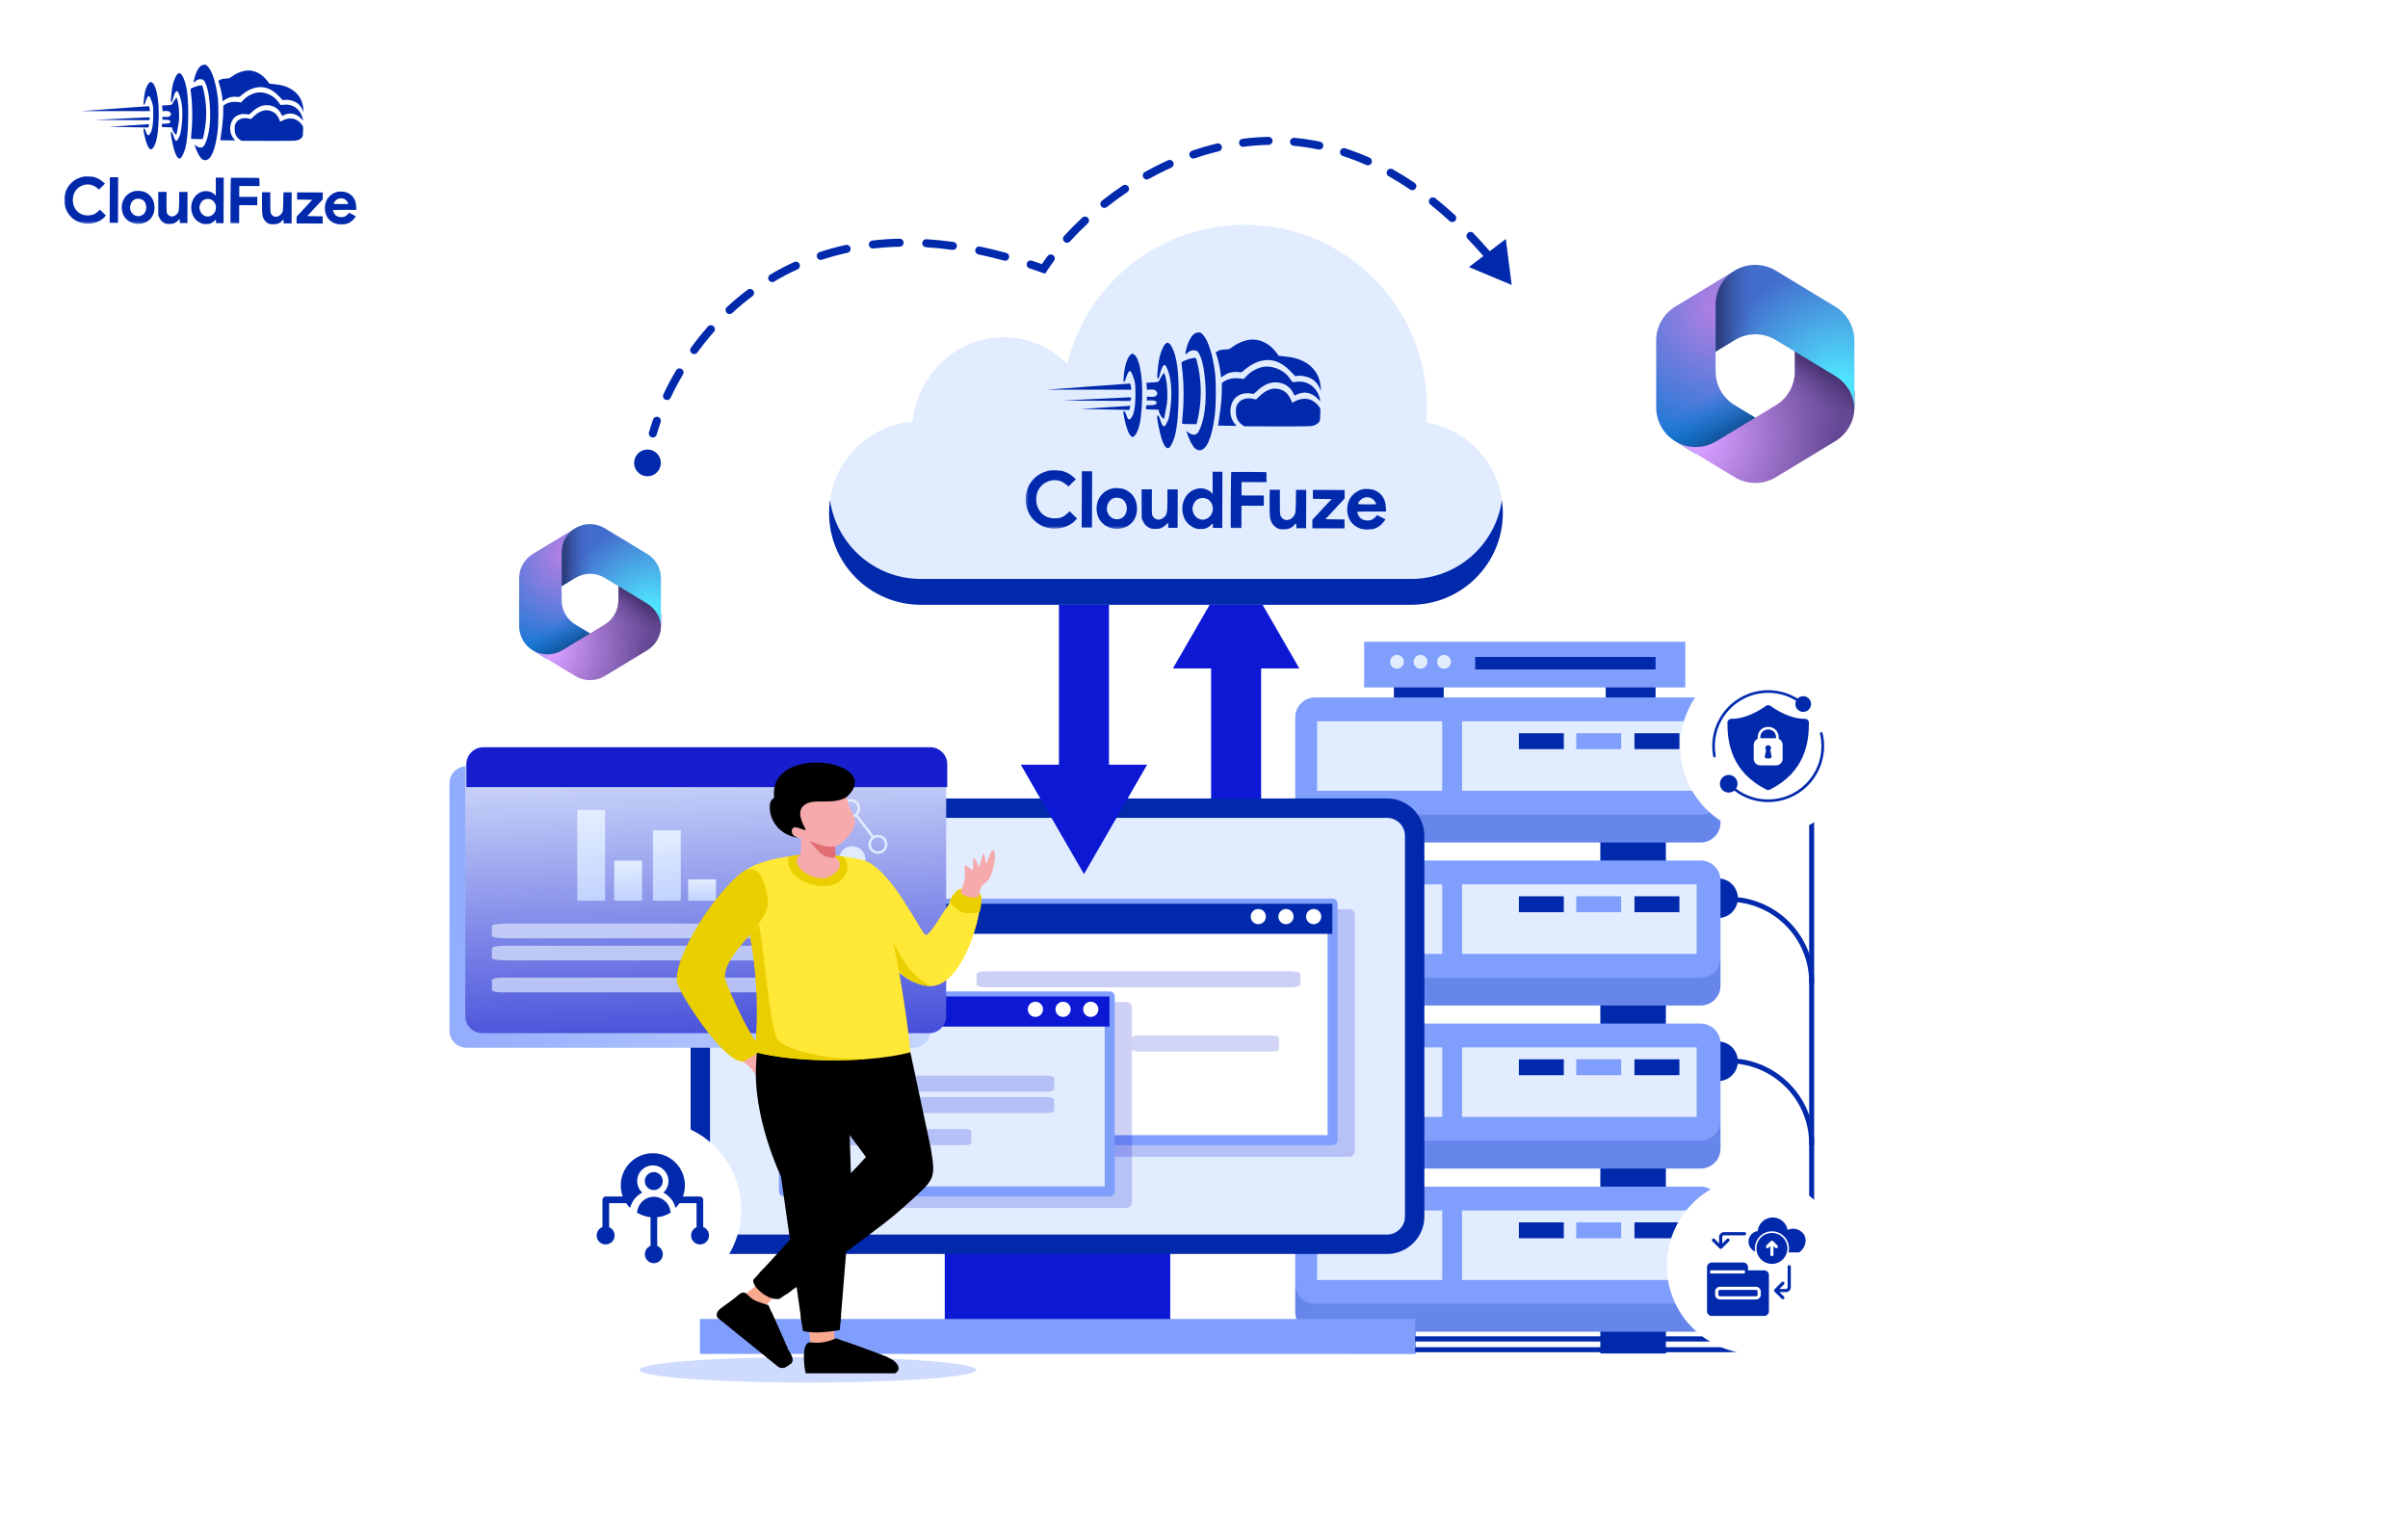 <svg width="900" height="568" viewBox="0 0 900 568" fill="none" xmlns="http://www.w3.org/2000/svg">
<g clip-path="url(#clip0_2205_2)">
<path d="M75.422 24.413C74.366 24.924 73.319 26.731 72.702 29.094C72.4 30.255 72.372 30.553 72.507 30.688C72.655 30.838 72.736 30.797 72.967 30.487C73.538 29.719 74.755 29.385 75.754 29.741C76.618 30.041 77.582 32.626 78.057 35.926C78.848 41.564 78.694 46.957 77.652 50.927C77.268 52.399 76.613 54.018 76.206 54.545C76.043 54.733 75.718 54.988 75.475 55.082C74.906 55.323 73.988 55.063 73.247 54.453C72.95 54.222 72.721 54.072 72.721 54.113C72.72 54.369 73.751 56.955 74.154 57.673C75 59.216 75.741 59.868 76.688 59.871C78.796 59.879 80.404 56.262 81.279 49.575C81.696 46.427 81.748 39.507 81.394 36.505C80.737 31.055 79.307 26.536 77.704 24.868C77.125 24.258 77.018 24.189 76.463 24.188C76.139 24.186 75.666 24.293 75.422 24.413Z" fill="#0129AC"/>
<path d="M91.88 26.406C90.014 26.656 88.037 27.514 86.262 28.872C85.774 29.263 85.624 29.289 84.368 29.366C83.273 29.43 82.88 29.509 82.311 29.804C81.919 29.993 81.594 30.18 81.594 30.221C81.594 30.248 81.767 30.83 81.995 31.52C82.475 33.049 82.861 34.807 83.058 36.538L83.216 37.85L83.974 37.326C84.38 37.03 85.058 36.667 85.478 36.506C86.343 36.185 88.006 36.042 88.803 36.221C89.33 36.345 89.357 36.331 90.415 35.443C93.14 33.142 96.252 32.139 98.872 32.702C100.884 33.129 102.543 34.162 104.455 36.169L105.64 37.417L106.425 37.324C108.007 37.155 110.154 37.771 111.353 38.734C112.027 39.264 112.726 40.24 113.128 41.16L113.464 41.959L113.387 40.877C113.067 35.834 109.524 32.43 103.742 31.611C103.188 31.528 102.283 31.417 101.716 31.374L100.688 31.289L100.056 30.422C97.945 27.523 94.868 26.011 91.88 26.406Z" fill="#0129AC"/>
<path d="M66.625 27.44C65.975 27.802 65.199 29.354 64.624 31.474C64.268 32.811 63.765 37.27 63.912 37.864C64.085 38.541 64.343 38.218 64.645 36.948C65.139 34.963 65.737 33.87 66.237 34.075C66.561 34.198 67.204 35.7 67.564 37.148C68.31 40.151 68.35 44.03 67.658 48.691C67.492 49.839 67.327 50.433 66.919 51.283C66.02 53.199 65.588 53.09 64.826 50.762C64.317 49.247 64.048 48.935 63.87 49.651C63.733 50.164 64.609 54.533 65.211 56.413C65.946 58.673 66.727 59.609 67.485 59.125C67.973 58.802 68.872 56.887 69.27 55.334C69.969 52.592 70.336 48.281 70.356 42.618C70.38 35.874 69.799 31.722 68.472 28.919C68.083 28.121 67.814 27.727 67.504 27.538C67.005 27.225 67.032 27.225 66.625 27.44Z" fill="#0129AC"/>
<path d="M55.856 30.884C54.894 31.637 54.102 33.892 53.808 36.77C53.683 37.905 53.624 38.918 53.665 39.04C53.825 39.446 54.043 39.15 54.398 38.015C54.918 36.368 55.366 35.694 55.785 35.953C56.054 36.116 56.804 37.97 57.044 39.052C57.243 39.918 57.295 40.689 57.287 42.905C57.272 47.001 56.777 49.391 55.774 50.334C55.218 50.858 55.002 50.601 54.306 48.666C54.065 48.03 53.782 47.84 53.632 48.245C53.591 48.366 53.67 49.069 53.829 49.827C54.467 53.019 55.229 55.089 55.998 55.66C56.348 55.918 56.402 55.918 56.728 55.743C57.486 55.314 58.344 53.343 58.745 51.047C58.869 50.398 59.051 48.48 59.179 46.764C59.719 39.224 58.784 32.476 56.978 30.956C56.48 30.535 56.318 30.521 55.856 30.884Z" fill="#0129AC"/>
<path d="M73.772 32.152C72.892 32.379 71.539 32.955 71.267 33.211C71.213 33.265 71.291 34.211 71.436 35.334C71.975 39.431 72.008 45.243 71.504 50.188C71.42 51.053 71.39 51.796 71.444 51.851C71.484 51.904 72.485 51.949 73.647 51.953L75.755 51.96L75.933 51.352C76.043 51.015 76.263 49.949 76.442 48.989C77.434 43.735 77.238 38.044 75.891 32.93C75.611 31.902 75.598 31.888 75.178 31.9C74.948 31.9 74.313 32.019 73.772 32.152Z" fill="#0129AC"/>
<path d="M95.295 34.779C93.536 35.287 92.046 36.201 90.852 37.481L90.092 38.289L89.038 38.136C87.215 37.873 85.294 38.231 84.088 39.065L83.451 39.496L83.445 41.28C83.437 43.685 83.225 46.131 82.726 49.549C82.504 51.102 82.324 52.4 82.324 52.413C82.324 52.44 83.581 52.458 85.108 52.463L87.893 52.473L87.475 51.999C85.685 49.951 85.534 46.802 87.096 44.537C88.17 42.986 90.43 42.251 92.563 42.758C93.09 42.882 93.09 42.882 94.121 41.912C96.331 39.812 98.524 38.995 100.82 39.395C102.684 39.727 104.14 40.772 104.986 42.383L105.483 43.331L106.119 43.01C108.394 41.883 110.731 42.377 112.616 44.384C113.37 45.184 113.41 45.144 113.09 44.034C112.075 40.571 109.311 38.696 105.93 39.156C104.97 39.288 104.862 39.274 104.701 39.058C104.607 38.922 104.257 38.434 103.934 37.974C102.078 35.344 98.231 33.925 95.295 34.779Z" fill="#0129AC"/>
<path d="M65.51 36.976C65.266 37.313 64.899 37.92 64.694 38.352C64.272 39.242 64.326 39.216 62.041 39.356L60.581 39.446L60.66 40.054C60.7 40.379 60.739 40.865 60.738 41.109L60.736 41.541L61.723 41.49C62.494 41.439 62.791 41.467 63.169 41.671C64.073 42.148 64.137 43.067 63.284 43.51C62.918 43.712 62.621 43.738 61.782 43.694L60.729 43.623L60.725 44.771L61.846 44.762C63.076 44.753 63.697 44.998 63.696 45.499C63.694 45.998 63.071 46.24 61.787 46.235L60.611 46.231L60.529 46.622C60.336 47.541 60.255 47.5 62.35 47.548L64.269 47.596L64.416 48.204C64.509 48.556 64.71 49.043 64.858 49.301C65.167 49.802 65.8 50.453 65.895 50.358C66.017 50.237 66.65 46.969 66.817 45.645C67.152 42.794 66.829 38.576 66.132 36.857L65.945 36.383L65.51 36.976Z" fill="#0129AC"/>
<path d="M43.441 40.561C36.789 41.051 31.124 41.463 30.867 41.503C30.61 41.543 31.786 41.56 33.489 41.525C35.193 41.505 40.964 41.498 46.303 41.517L56.007 41.552L56.009 41.2C56.01 40.755 55.73 39.659 55.622 39.672C55.581 39.685 50.093 40.085 43.441 40.561Z" fill="#0129AC"/>
<path d="M98.327 41.36C97.11 41.707 95.999 42.379 94.887 43.469L93.815 44.506L92.857 44.287C91.087 43.916 89.531 44.316 88.568 45.394C87.889 46.161 87.712 46.701 87.707 48.08C87.7 49.972 88.304 51.272 89.625 52.196L90.232 52.617L99.963 52.651C106.113 52.674 110.02 52.634 110.574 52.541C111.602 52.383 112.455 51.926 112.903 51.306C113.188 50.915 113.216 50.699 113.262 49.077C113.323 47.307 113.309 47.266 112.947 46.737C112.382 45.911 111.479 45.137 110.562 44.701C109.104 44.007 107.076 44.189 105.383 45.169C104.719 45.559 104.652 45.572 104.653 45.316C104.654 44.937 103.686 43.204 103.162 42.661C102.003 41.467 99.951 40.906 98.327 41.36Z" fill="#0129AC"/>
<path d="M44.846 44.351L35.383 44.817L45.56 44.88L55.724 44.93L55.861 44.579C56.12 43.904 56.066 43.85 55.16 43.861C54.687 43.872 50.051 44.099 44.846 44.351Z" fill="#0129AC"/>
<mask id="mask0_2205_2" style="mask-type:luminance" maskUnits="userSpaceOnUse" x="24" y="24" width="110" height="60">
<path d="M24.213 24L133.542 24.39L133.329 83.996L24 83.606L24.213 24Z" fill="white"/>
</mask>
<g mask="url(#mask0_2205_2)">
<path d="M47.877 46.924L40.645 47.398L43.564 47.436C45.172 47.442 48.497 47.508 50.943 47.57L55.416 47.668L55.567 47.141C55.773 46.425 55.759 46.412 55.421 46.424C55.245 46.437 51.852 46.668 47.877 46.924Z" fill="#0129AC"/>
</g>
<mask id="mask1_2205_2" style="mask-type:luminance" maskUnits="userSpaceOnUse" x="24" y="24" width="110" height="60">
<path d="M24.213 24L133.542 24.39L133.329 83.996L24 83.606L24.213 24Z" fill="white"/>
</mask>
<g mask="url(#mask1_2205_2)">
<path d="M31.118 66.022C30.969 66.048 30.401 66.222 29.846 66.409C26.165 67.666 23.814 71.213 24.029 75.214C24.256 79.824 27.677 83.31 32.258 83.597C34.974 83.768 37.871 82.644 39.282 80.878L39.568 80.514L38.45 79.442L37.345 78.357L36.599 79.057C35.515 80.081 34.594 80.456 33.066 80.504C30.579 80.59 28.745 79.489 27.726 77.282C27.149 76.064 27.061 74.239 27.498 72.821C27.936 71.39 28.981 70.163 30.294 69.533C32.339 68.54 34.447 68.764 36.158 70.149L37.02 70.841L38.12 69.736L39.218 68.645L38.491 67.98C37.588 67.153 36.225 66.418 35.091 66.144C34.294 65.952 31.794 65.875 31.118 66.022Z" fill="#0129AC"/>
</g>
<path d="M41.023 74.749L40.992 83.265L44.101 83.276L44.162 66.245L41.053 66.234L41.023 74.749Z" fill="#0129AC"/>
<path d="M80.669 69.754C80.689 71.62 80.657 73.133 80.602 73.133C80.548 73.133 80.44 73.011 80.36 72.862C80.119 72.402 79.052 71.776 78.135 71.543C76.109 71.036 73.835 71.987 72.585 73.862C71.62 75.304 71.248 77.181 71.607 78.913C72.032 80.983 73.041 82.365 74.754 83.209C75.712 83.699 75.861 83.727 76.996 83.731C78.064 83.734 78.321 83.681 78.998 83.359C79.417 83.158 79.947 82.781 80.177 82.526C80.407 82.27 80.625 82.054 80.665 82.054C80.705 82.054 80.732 82.352 80.73 82.73L80.728 83.406L83.566 83.416L83.627 66.386L80.64 66.375L80.669 69.754ZM78.84 74.56C80.851 75.405 81.368 78.191 79.835 79.889C78.573 81.29 76.613 81.256 75.361 79.819C74.93 79.331 74.529 78.221 74.531 77.572C74.534 76.937 74.929 75.898 75.336 75.398C76.151 74.415 77.666 74.055 78.84 74.56Z" fill="#0129AC"/>
<mask id="mask2_2205_2" style="mask-type:luminance" maskUnits="userSpaceOnUse" x="24" y="24" width="110" height="60">
<path d="M24.213 24L133.542 24.39L133.329 83.996L24 83.606L24.213 24Z" fill="white"/>
</mask>
<g mask="url(#mask2_2205_2)">
<path d="M86.288 66.488C86.233 66.528 86.179 70.367 86.163 75.003L86.133 83.423L89.377 83.435L89.401 76.677L96.159 76.701L96.17 73.592L89.412 73.569L89.426 69.514L97.009 69.541L96.973 68.013L96.939 66.499L91.654 66.44C88.748 66.416 86.342 66.434 86.288 66.488Z" fill="#0129AC"/>
</g>
<mask id="mask3_2205_2" style="mask-type:luminance" maskUnits="userSpaceOnUse" x="24" y="24" width="110" height="60">
<path d="M24.213 24L133.542 24.39L133.329 83.996L24 83.606L24.213 24Z" fill="white"/>
</mask>
<g mask="url(#mask3_2205_2)">
<path d="M50.492 71.401C46.651 72.117 44.569 75.989 45.921 79.873C46.764 82.282 49.38 83.886 52.125 83.666C55.707 83.368 57.947 80.754 57.73 77.118C57.654 75.766 57.319 74.764 56.594 73.721C56.002 72.854 54.708 71.916 53.695 71.616C52.818 71.356 51.29 71.242 50.492 71.401ZM53.346 74.723C55.247 76.081 55.059 79.446 53.028 80.466C51.484 81.231 49.73 80.617 48.938 79.018C48.146 77.434 48.87 75.194 50.414 74.483C51.266 74.094 52.591 74.207 53.346 74.723Z" fill="#0129AC"/>
</g>
<mask id="mask4_2205_2" style="mask-type:luminance" maskUnits="userSpaceOnUse" x="24" y="24" width="110" height="60">
<path d="M24.67 24L133.999 24.39L133.786 83.996L24.457 83.606L24.67 24Z" fill="white"/>
</mask>
<g mask="url(#mask4_2205_2)">
<path d="M126.183 71.669C124.723 71.975 123.205 73.037 122.362 74.345C121.085 76.341 121.114 79.396 122.418 81.333C124.421 84.314 129.015 84.871 131.646 82.461C131.985 82.151 132.433 81.653 132.637 81.356L133.017 80.803L130.48 79.524L129.978 80.077C129.259 80.871 128.582 81.166 127.541 81.162C126.501 81.145 125.623 80.764 125.126 80.099C124.749 79.612 124.388 78.691 124.497 78.529C124.524 78.462 126.51 78.428 128.89 78.437L133.228 78.452L133.152 77.276C133.062 75.775 132.795 74.91 132.123 73.88C131.518 72.972 130.587 72.279 129.494 71.898C128.671 71.61 127.008 71.51 126.183 71.669ZM128.364 74.245C129.012 74.436 129.632 74.966 129.954 75.616C130.101 75.9 130.222 76.171 130.222 76.211C130.222 76.252 128.978 76.275 127.451 76.269C124.356 76.258 124.41 76.272 125.075 75.368C125.863 74.277 127.041 73.875 128.364 74.245Z" fill="#0129AC"/>
</g>
<path d="M59.154 76.123L59.179 80.556L59.527 81.301C59.997 82.303 60.427 82.791 61.291 83.267C61.938 83.634 62.114 83.676 63.29 83.68C64.425 83.684 64.669 83.644 65.346 83.308C65.779 83.094 66.335 82.691 66.579 82.394C66.837 82.111 67.081 81.869 67.121 81.869C67.175 81.869 67.215 82.207 67.213 82.612L67.211 83.356L70.049 83.366L70.091 71.742L66.982 71.731L66.971 74.948C66.957 78.665 66.847 79.246 66.033 80.094C65.558 80.593 64.814 80.914 64.178 80.912C63.57 80.896 62.774 80.393 62.506 79.839C62.237 79.324 62.225 79.067 62.238 75.499L62.251 71.714L59.129 71.703L59.154 76.123Z" fill="#0129AC"/>
<path d="M97.92 75.804C97.905 79.967 97.983 80.67 98.561 81.821C98.909 82.498 99.57 83.136 100.312 83.517C100.824 83.762 101.162 83.817 102.149 83.821C103.635 83.826 104.502 83.491 105.33 82.602C105.628 82.279 105.912 82.01 105.94 82.01C105.98 82.01 106.006 82.348 106.005 82.753L106.002 83.496L108.976 83.507L109.017 71.883L105.935 71.872L105.869 75.278C105.817 78.414 105.789 78.751 105.531 79.305C104.55 81.356 102.102 81.631 101.271 79.777C101.043 79.275 101.018 78.829 101.029 75.531L101.042 71.855L97.934 71.844L97.92 75.804Z" fill="#0129AC"/>
<path d="M111.039 73.242L111.034 74.594L113.859 74.631L116.697 74.682L113.78 77.807L110.876 80.932L110.867 83.514L120.599 83.549L120.608 80.845L117.716 80.808L114.824 80.757L117.727 77.632L120.631 74.507L120.64 71.925L111.044 71.891L111.039 73.242Z" fill="#0129AC"/>
<path d="M539.606 250.195H520.975V264.172H539.606V250.195Z" fill="#0129AC"/>
<path d="M618.775 250.195H600.144V264.172H618.775V250.195Z" fill="#0129AC"/>
<path d="M629.898 239.852H509.851V256.924H629.898V239.852Z" fill="#809EFC"/>
<path d="M618.775 245.539H551.371V250.194H618.775V245.539Z" fill="#0129AC"/>
<path d="M537.14 247.345C537.14 248.772 538.301 249.933 539.728 249.933C541.154 249.933 542.315 248.772 542.315 247.345C542.315 245.919 541.154 244.758 539.728 244.758C538.301 244.758 537.14 245.919 537.14 247.345Z" fill="#E1ECFF"/>
<path d="M528.35 247.345C528.35 248.772 529.511 249.933 530.937 249.933C532.363 249.933 533.524 248.772 533.524 247.345C533.524 245.919 532.363 244.758 530.937 244.758C529.511 244.758 528.35 245.919 528.35 247.345Z" fill="#E1ECFF"/>
<path d="M519.548 247.345C519.548 248.772 520.709 249.933 522.136 249.933C523.562 249.933 524.723 248.772 524.723 247.345C524.723 245.919 523.562 244.758 522.136 244.758C520.709 244.758 519.548 245.919 519.548 247.345Z" fill="#E1ECFF"/>
<path d="M479.101 504.442H646.064C663.214 504.442 677.112 490.544 677.112 473.394V306.431C677.112 289.282 663.214 275.383 646.064 275.383" stroke="#0129AC" stroke-width="1.87" stroke-linecap="round" stroke-linejoin="round"/>
<path d="M677.112 367.134C677.112 349.985 663.214 336.086 646.064 336.086" stroke="#0129AC" stroke-width="1.87" stroke-linecap="round" stroke-linejoin="round"/>
<path d="M677.112 427.509C677.112 410.36 663.214 396.461 646.064 396.461" stroke="#0129AC" stroke-width="1.87" stroke-linecap="round" stroke-linejoin="round"/>
<path d="M647.092 456.492C658.536 456.492 667.802 465.769 667.802 477.202V479.701C667.802 491.145 658.525 500.411 647.081 500.411H500.143" stroke="#0129AC" stroke-width="1.94" stroke-linecap="round" stroke-linejoin="round"/>
<path d="M630.241 274.771C630.241 278.873 633.569 282.19 637.661 282.19H642.117C646.219 282.19 649.536 278.862 649.536 274.771C649.536 270.669 646.208 267.352 642.117 267.352H637.661C633.558 267.352 630.241 270.68 630.241 274.771Z" fill="#0129AC"/>
<path d="M529.013 310.094H504.511V323.031H529.013V310.094Z" fill="#0129AC"/>
<path d="M622.634 310.094H598.131V323.031H622.634V310.094Z" fill="#0129AC"/>
<path d="M635.626 260.664H491.518C487.421 260.664 484.099 263.986 484.099 268.083V307.436C484.099 311.533 487.421 314.855 491.518 314.855H635.626C639.724 314.855 643.045 311.533 643.045 307.436V268.083C643.045 263.986 639.724 260.664 635.626 260.664Z" fill="#809EFC"/>
<path opacity="0.2" d="M635.615 304.474H491.518C487.416 304.474 484.099 301.146 484.099 297.055V307.448C484.099 311.551 487.427 314.868 491.518 314.868H635.615C639.717 314.868 643.034 311.54 643.034 307.448V297.055C643.034 301.157 639.706 304.474 635.615 304.474Z" fill="#0129AC"/>
<path d="M539.031 269.578H492.259V295.562H539.031V269.578Z" fill="#E1ECFF"/>
<path d="M634.133 269.578H546.45V295.562H634.133V269.578Z" fill="#E1ECFF"/>
<path d="M584.487 274.039H567.691V279.977H584.487V274.039Z" fill="#0129AC"/>
<path d="M627.687 274.039H610.891V279.977H627.687V274.039Z" fill="#0129AC"/>
<path d="M605.916 274.039H589.12V279.977H605.916V274.039Z" fill="#809EFC"/>
<path d="M630.241 335.708C630.241 339.811 633.569 343.128 637.661 343.128H642.117C646.219 343.128 649.536 339.8 649.536 335.708C649.536 331.606 646.208 328.289 642.117 328.289H637.661C633.558 328.289 630.241 331.617 630.241 335.708Z" fill="#0129AC"/>
<path d="M529.013 371.031H504.511V383.968H529.013V371.031Z" fill="#0129AC"/>
<path d="M622.634 371.031H598.131V383.968H622.634V371.031Z" fill="#0129AC"/>
<path d="M635.626 321.602H491.518C487.421 321.602 484.099 324.923 484.099 329.021V368.373C484.099 372.471 487.421 375.793 491.518 375.793H635.626C639.724 375.793 643.045 372.471 643.045 368.373V329.021C643.045 324.923 639.724 321.602 635.626 321.602Z" fill="#809EFC"/>
<path opacity="0.2" d="M635.615 365.404H491.518C487.416 365.404 484.099 362.076 484.099 357.984V368.378C484.099 372.48 487.427 375.797 491.518 375.797H635.615C639.717 375.797 643.034 372.469 643.034 368.378V357.984C643.034 362.087 639.706 365.404 635.615 365.404Z" fill="#0129AC"/>
<path d="M539.031 330.516H492.259V356.5H539.031V330.516Z" fill="#E1ECFF"/>
<path d="M634.133 330.516H546.45V356.5H634.133V330.516Z" fill="#E1ECFF"/>
<path d="M584.487 334.977H567.691V340.914H584.487V334.977Z" fill="#0129AC"/>
<path d="M627.687 334.977H610.891V340.914H627.687V334.977Z" fill="#0129AC"/>
<path d="M605.916 334.977H589.12V340.914H605.916V334.977Z" fill="#809EFC"/>
<path d="M630.241 396.646C630.241 400.748 633.569 404.065 637.661 404.065H642.117C646.219 404.065 649.536 400.737 649.536 396.646C649.536 392.544 646.208 389.227 642.117 389.227H637.661C633.558 389.227 630.241 392.555 630.241 396.646Z" fill="#0129AC"/>
<path d="M529.013 431.969H504.511V444.906H529.013V431.969Z" fill="#0129AC"/>
<path d="M622.634 431.969H598.131V444.906H622.634V431.969Z" fill="#0129AC"/>
<path d="M635.626 382.547H491.518C487.421 382.547 484.099 385.869 484.099 389.966V429.319C484.099 433.416 487.421 436.738 491.518 436.738H635.626C639.724 436.738 643.045 433.416 643.045 429.319V389.966C643.045 385.869 639.724 382.547 635.626 382.547Z" fill="#809EFC"/>
<path opacity="0.2" d="M635.615 426.341H491.518C487.416 426.341 484.099 423.013 484.099 418.922V429.316C484.099 433.418 487.427 436.735 491.518 436.735H635.615C639.717 436.735 643.034 433.407 643.034 429.316V418.922C643.034 423.024 639.706 426.341 635.615 426.341Z" fill="#0129AC"/>
<path d="M539.031 391.445H492.259V417.43H539.031V391.445Z" fill="#E1ECFF"/>
<path d="M634.133 391.445H546.45V417.43H634.133V391.445Z" fill="#E1ECFF"/>
<path d="M584.487 395.898H567.691V401.836H584.487V395.898Z" fill="#0129AC"/>
<path d="M627.687 395.898H610.891V401.836H627.687V395.898Z" fill="#0129AC"/>
<path d="M605.916 395.898H589.12V401.836H605.916V395.898Z" fill="#809EFC"/>
<path d="M630.241 457.583C630.241 461.686 633.569 465.003 637.661 465.003H642.117C646.219 465.003 649.536 461.675 649.536 457.583C649.536 453.481 646.208 450.164 642.117 450.164H637.661C633.558 450.164 630.241 453.492 630.241 457.583Z" fill="#0129AC"/>
<path d="M529.013 492.906H504.511V505.843H529.013V492.906Z" fill="#0129AC"/>
<path d="M622.634 492.906H598.131V505.843H622.634V492.906Z" fill="#0129AC"/>
<path d="M635.626 443.492H491.518C487.421 443.492 484.099 446.814 484.099 450.912V490.264C484.099 494.361 487.421 497.683 491.518 497.683H635.626C639.724 497.683 643.045 494.361 643.045 490.264V450.912C643.045 446.814 639.724 443.492 635.626 443.492Z" fill="#809EFC"/>
<path opacity="0.2" d="M635.615 487.287H491.518C487.416 487.287 484.099 483.958 484.099 479.867V490.261C484.099 494.363 487.427 497.68 491.518 497.68H635.615C639.717 497.68 643.034 494.352 643.034 490.261V479.867C643.034 483.969 639.706 487.287 635.615 487.287Z" fill="#0129AC"/>
<path d="M539.031 452.383H492.259V478.367H539.031V452.383Z" fill="#E1ECFF"/>
<path d="M634.133 452.383H546.45V478.367H634.133V452.383Z" fill="#E1ECFF"/>
<path d="M584.487 456.844H567.691V462.781H584.487V456.844Z" fill="#0129AC"/>
<path d="M627.687 456.844H610.891V462.781H627.687V456.844Z" fill="#0129AC"/>
<path d="M605.916 456.844H589.12V462.781H605.916V456.844Z" fill="#809EFC"/>
<path d="M471.35 233.188H452.653V326.687H471.35V233.188Z" fill="#0C18D4"/>
<path d="M438.378 249.81L462.007 208.898L485.625 249.81H438.378Z" fill="#0C18D4"/>
<path d="M437.383 337.039H353.105V496.007H437.383V337.039Z" fill="#0C18D4"/>
<path d="M528.892 492.953H261.585V506.001H528.892V492.953Z" fill="#809EFC"/>
<path d="M518.387 302.039H272.09C266.374 302.039 261.74 306.673 261.74 312.389V454.683C261.74 460.399 266.374 465.032 272.09 465.032H518.387C524.103 465.032 528.737 460.399 528.737 454.683V312.389C528.737 306.673 524.103 302.039 518.387 302.039Z" fill="#E1ECFF"/>
<path d="M518.387 468.653H272.09C264.383 468.653 258.114 462.383 258.114 454.677V312.382C258.114 304.676 264.383 298.406 272.09 298.406H518.387C526.094 298.406 532.364 304.676 532.364 312.382V454.677C532.364 462.383 526.094 468.653 518.387 468.653ZM272.09 305.66C268.386 305.66 265.367 308.678 265.367 312.382V454.677C265.367 458.381 268.386 461.399 272.09 461.399H518.387C522.091 461.399 525.11 458.381 525.11 454.677V312.382C525.11 308.678 522.091 305.66 518.387 305.66H272.09Z" fill="#0129AC"/>
<path d="M414.484 208.898H395.786V302.398H414.484V208.898Z" fill="#0C18D4"/>
<path d="M428.758 285.781L405.14 326.693L381.511 285.781H428.758Z" fill="#0C18D4"/>
<path opacity="0.2" d="M504.289 339.797H341.65C340.508 339.797 339.582 340.723 339.582 341.865V430.266C339.582 431.408 340.508 432.334 341.65 432.334H504.289C505.431 432.334 506.357 431.408 506.357 430.266V341.865C506.357 340.723 505.431 339.797 504.289 339.797Z" fill="#0C18D4"/>
<path d="M498.064 337.727H335.436V426.117H498.064V337.727Z" fill="white" stroke="#809EFC" stroke-width="3.74" stroke-linecap="round" stroke-linejoin="round"/>
<path d="M497.976 337.758H335.436V349.014H497.976V337.758Z" fill="#0129AC"/>
<path d="M488.146 342.56C488.146 344.131 489.418 345.402 490.988 345.402C492.558 345.402 493.829 344.131 493.829 342.56C493.829 340.99 492.558 339.719 490.988 339.719C489.418 339.719 488.146 340.99 488.146 342.56Z" fill="white"/>
<path d="M477.797 342.56C477.797 344.131 479.068 345.402 480.638 345.402C482.208 345.402 483.48 344.131 483.48 342.56C483.48 340.99 482.208 339.719 480.638 339.719C479.068 339.719 477.797 340.99 477.797 342.56Z" fill="white"/>
<path d="M467.447 342.56C467.447 344.131 468.719 345.402 470.289 345.402C471.859 345.402 473.13 344.131 473.13 342.56C473.13 340.99 471.859 339.719 470.289 339.719C468.719 339.719 467.447 340.99 467.447 342.56Z" fill="white"/>
<path opacity="0.2" d="M420.974 374.469H299.213C298.071 374.469 297.145 375.394 297.145 376.536V449.414C297.145 450.556 298.071 451.482 299.213 451.482H420.974C422.116 451.482 423.042 450.556 423.042 449.414V376.536C423.042 375.394 422.116 374.469 420.974 374.469Z" fill="#0C18D4"/>
<path d="M414.76 372.406H293.01V445.273H414.76V372.406Z" fill="#E1ECFF" stroke="#809EFC" stroke-width="3.74" stroke-linecap="round" stroke-linejoin="round"/>
<path d="M414.671 372.414H293.01V383.67H414.671V372.414Z" fill="#0C18D4"/>
<path d="M404.842 377.224C404.842 378.795 406.113 380.066 407.683 380.066C409.253 380.066 410.525 378.795 410.525 377.224C410.525 375.654 409.253 374.383 407.683 374.383C406.113 374.383 404.842 375.654 404.842 377.224Z" fill="white"/>
<path d="M394.492 377.224C394.492 378.795 395.764 380.066 397.334 380.066C398.904 380.066 400.176 378.795 400.176 377.224C400.176 375.654 398.904 374.383 397.334 374.383C395.764 374.383 394.492 375.654 394.492 377.224Z" fill="white"/>
<path d="M384.143 377.224C384.143 378.795 385.414 380.066 386.984 380.066C388.555 380.066 389.826 378.795 389.826 377.224C389.826 375.654 388.555 374.383 386.984 374.383C385.414 374.383 384.143 375.654 384.143 377.224Z" fill="white"/>
<path d="M533.096 157.888C533.251 156.014 533.351 154.132 533.351 152.213C533.351 114.541 502.81 84 465.138 84C433.051 84 406.148 106.165 398.881 136.014C392.715 129.812 384.338 126.001 375.107 126.001C357.562 126.001 343.101 139.78 341.028 157.56C323.556 159.152 309.868 173.831 309.868 191.721C309.868 210.666 325.23 226.028 344.175 226.028H527.384C546.329 226.028 561.691 210.666 561.691 191.721C561.691 174.714 549.321 160.607 533.087 157.897L533.096 157.888Z" fill="#E1ECFF"/>
<path d="M527.393 216.371H344.184C326.867 216.371 312.551 203.538 310.214 186.867C309.987 188.45 309.868 190.069 309.868 191.715C309.868 210.66 325.23 226.021 344.175 226.021H527.384C546.329 226.021 561.691 210.66 561.691 191.715C561.691 190.069 561.572 188.459 561.345 186.876C559.008 203.547 544.692 216.38 527.375 216.38L527.393 216.371Z" fill="#0129AC"/>
<path d="M446.765 124.521C445.462 125.15 444.17 127.38 443.409 130.296C443.037 131.729 443.001 132.096 443.168 132.263C443.351 132.447 443.451 132.398 443.736 132.015C444.44 131.067 445.942 130.655 447.174 131.094C448.241 131.464 449.43 134.653 450.016 138.725C450.992 145.683 450.801 152.336 449.516 157.235C449.043 159.051 448.235 161.049 447.732 161.698C447.531 161.93 447.131 162.245 446.83 162.362C446.128 162.659 444.995 162.338 444.081 161.585C443.715 161.3 443.432 161.115 443.432 161.166C443.431 161.482 444.704 164.672 445.201 165.558C446.245 167.462 447.159 168.266 448.326 168.27C450.928 168.28 452.912 163.817 453.992 155.566C454.506 151.682 454.57 143.144 454.133 139.44C453.323 132.716 451.558 127.14 449.581 125.081C448.866 124.329 448.734 124.245 448.05 124.242C447.65 124.241 447.065 124.372 446.765 124.521Z" fill="#0129AC"/>
<path d="M467.071 126.975C464.769 127.283 462.329 128.342 460.139 130.018C459.537 130.5 459.353 130.533 457.802 130.628C456.451 130.706 455.967 130.804 455.265 131.168C454.781 131.401 454.38 131.632 454.38 131.682C454.38 131.716 454.593 132.434 454.874 133.285C455.468 135.172 455.944 137.341 456.186 139.477L456.381 141.095L457.317 140.448C457.818 140.083 458.654 139.636 459.172 139.437C460.24 139.041 462.292 138.865 463.275 139.085C463.925 139.238 463.958 139.221 465.264 138.125C468.626 135.286 472.466 134.049 475.699 134.743C478.181 135.27 480.228 136.545 482.587 139.021L484.049 140.561L485.018 140.447C486.97 140.238 489.619 140.998 491.098 142.187C491.93 142.84 492.792 144.044 493.288 145.18L493.703 146.165L493.608 144.831C493.213 138.608 488.841 134.408 481.707 133.398C481.024 133.295 479.907 133.158 479.207 133.105L477.939 133L477.159 131.93C474.554 128.353 470.758 126.488 467.071 126.975Z" fill="#0129AC"/>
<path d="M435.911 128.256C435.109 128.704 434.151 130.618 433.442 133.234C433.002 134.884 432.382 140.385 432.563 141.119C432.777 141.954 433.095 141.555 433.467 139.988C434.077 137.539 434.815 136.19 435.432 136.443C435.831 136.595 436.625 138.448 437.069 140.235C437.99 143.94 438.039 148.726 437.185 154.477C436.98 155.894 436.777 156.627 436.273 157.676C435.164 160.04 434.631 159.905 433.69 157.033C433.063 155.163 432.731 154.778 432.511 155.661C432.342 156.294 433.424 161.685 434.166 164.005C435.073 166.793 436.036 167.948 436.972 167.351C437.574 166.953 438.683 164.589 439.174 162.673C440.036 159.29 440.489 153.972 440.514 146.984C440.544 138.663 439.827 133.54 438.189 130.082C437.709 129.097 437.377 128.611 436.995 128.377C436.379 127.991 436.412 127.991 435.911 128.256Z" fill="#0129AC"/>
<path d="M422.624 132.5C421.437 133.429 420.46 136.21 420.096 139.761C419.942 141.162 419.87 142.413 419.92 142.563C420.118 143.064 420.386 142.698 420.825 141.298C421.466 139.266 422.019 138.434 422.535 138.753C422.868 138.954 423.793 141.242 424.089 142.577C424.335 143.645 424.399 144.597 424.389 147.331C424.371 152.385 423.76 155.334 422.522 156.497C421.836 157.145 421.57 156.827 420.711 154.439C420.414 153.655 420.065 153.42 419.879 153.92C419.828 154.069 419.926 154.937 420.122 155.872C420.909 159.81 421.85 162.365 422.798 163.068C423.231 163.388 423.297 163.388 423.699 163.172C424.634 162.642 425.694 160.211 426.188 157.378C426.34 156.577 426.566 154.21 426.723 152.093C427.39 142.789 426.236 134.464 424.008 132.588C423.393 132.069 423.193 132.051 422.624 132.5Z" fill="#0129AC"/>
<path d="M444.729 134.071C443.644 134.35 441.973 135.061 441.639 135.377C441.571 135.444 441.668 136.611 441.846 137.997C442.512 143.051 442.553 150.222 441.931 156.324C441.827 157.391 441.79 158.308 441.857 158.376C441.906 158.442 443.14 158.497 444.574 158.502L447.176 158.511L447.396 157.761C447.531 157.345 447.802 156.029 448.023 154.845C449.247 148.363 449.005 141.34 447.343 135.03C446.997 133.762 446.981 133.745 446.464 133.76C446.181 133.759 445.396 133.906 444.729 134.071Z" fill="#0129AC"/>
<path d="M471.285 137.306C469.115 137.933 467.276 139.06 465.803 140.639L464.865 141.637L463.565 141.448C461.315 141.124 458.945 141.565 457.458 142.594L456.672 143.125L456.664 145.327C456.654 148.295 456.393 151.312 455.777 155.53C455.503 157.446 455.281 159.047 455.281 159.063C455.281 159.096 456.831 159.119 458.716 159.125L462.152 159.138L461.636 158.552C459.427 156.026 459.241 152.14 461.169 149.345C462.494 147.432 465.282 146.525 467.914 147.151C468.564 147.303 468.564 147.303 469.836 146.107C472.563 143.516 475.269 142.508 478.102 143.001C480.402 143.41 482.198 144.7 483.242 146.688L483.855 147.858L484.64 147.461C487.447 146.07 490.331 146.68 492.656 149.157C493.587 150.144 493.636 150.095 493.241 148.725C491.989 144.452 488.579 142.138 484.407 142.707C483.222 142.87 483.089 142.852 482.891 142.585C482.775 142.418 482.343 141.815 481.944 141.248C479.654 138.003 474.908 136.252 471.285 137.306Z" fill="#0129AC"/>
<path d="M434.535 140.021C434.233 140.437 433.781 141.185 433.528 141.719C433.007 142.817 433.075 142.784 430.255 142.958L428.453 143.068L428.551 143.819C428.6 144.219 428.648 144.82 428.647 145.12L428.645 145.654L429.862 145.591C430.813 145.528 431.18 145.563 431.646 145.814C432.761 146.402 432.841 147.537 431.788 148.083C431.337 148.332 430.97 148.364 429.936 148.31L428.636 148.222L428.631 149.639L430.014 149.628C431.532 149.616 432.299 149.92 432.296 150.537C432.294 151.153 431.526 151.451 429.941 151.445L428.491 151.44L428.389 151.923C428.152 153.056 428.051 153.006 430.636 153.065L433.004 153.124L433.185 153.875C433.3 154.309 433.548 154.91 433.73 155.228C434.112 155.847 434.893 156.65 435.01 156.533C435.16 156.384 435.942 152.351 436.148 150.717C436.561 147.199 436.162 141.995 435.303 139.874L435.071 139.289L434.535 140.021Z" fill="#0129AC"/>
<path d="M407.305 144.441C399.097 145.045 392.108 145.554 391.791 145.603C391.474 145.652 392.924 145.673 395.026 145.631C397.128 145.605 404.249 145.597 410.836 145.621L422.81 145.663L422.812 145.229C422.814 144.68 422.468 143.327 422.335 143.344C422.284 143.36 415.512 143.853 407.305 144.441Z" fill="#0129AC"/>
<path d="M475.026 145.428C473.524 145.856 472.154 146.685 470.782 148.031L469.459 149.31L468.277 149.039C466.093 148.582 464.173 149.075 462.985 150.405C462.148 151.352 461.929 152.018 461.923 153.72C461.914 156.054 462.659 157.658 464.289 158.797L465.038 159.317L477.045 159.36C484.633 159.387 489.453 159.338 490.137 159.223C491.405 159.028 492.458 158.465 493.011 157.699C493.362 157.217 493.397 156.95 493.453 154.949C493.529 152.765 493.511 152.715 493.065 152.063C492.368 151.043 491.254 150.089 490.122 149.55C488.323 148.694 485.821 148.918 483.732 150.128C482.913 150.609 482.83 150.625 482.831 150.309C482.833 149.842 481.638 147.703 480.992 147.033C479.562 145.56 477.03 144.868 475.026 145.428Z" fill="#0129AC"/>
<path d="M409.039 149.122L397.363 149.697L409.92 149.775L422.461 149.837L422.629 149.403C422.949 148.571 422.883 148.504 421.765 148.517C421.181 148.531 415.46 148.811 409.039 149.122Z" fill="#0129AC"/>
<mask id="mask5_2205_2" style="mask-type:luminance" maskUnits="userSpaceOnUse" x="383" y="124" width="136" height="75">
<path d="M383.58 124.008L518.476 124.49L518.213 198.034L383.318 197.552L383.58 124.008Z" fill="white"/>
</mask>
<g mask="url(#mask5_2205_2)">
<path d="M412.779 152.292L403.855 152.877L407.456 152.923C409.441 152.93 413.543 153.012 416.562 153.089L422.081 153.209L422.267 152.559C422.52 151.676 422.503 151.659 422.086 151.675C421.87 151.69 417.683 151.976 412.779 152.292Z" fill="#0129AC"/>
</g>
<mask id="mask6_2205_2" style="mask-type:luminance" maskUnits="userSpaceOnUse" x="383" y="124" width="136" height="75">
<path d="M383.58 124.008L518.476 124.49L518.213 198.034L383.318 197.552L383.58 124.008Z" fill="white"/>
</mask>
<g mask="url(#mask6_2205_2)">
<path d="M392.1 175.86C391.917 175.892 391.216 176.107 390.531 176.338C385.989 177.889 383.088 182.265 383.354 187.202C383.634 192.89 387.855 197.191 393.507 197.544C396.858 197.756 400.432 196.369 402.174 194.19L402.526 193.741L401.147 192.419L399.784 191.08L398.864 191.944C397.525 193.207 396.389 193.669 394.504 193.729C391.436 193.835 389.172 192.476 387.915 189.754C387.203 188.25 387.094 185.998 387.634 184.249C388.174 182.483 389.463 180.969 391.084 180.192C393.607 178.967 396.208 179.243 398.319 180.952L399.383 181.806L400.739 180.443L402.095 179.097L401.197 178.277C400.083 177.255 398.402 176.349 397.003 176.011C396.02 175.774 392.935 175.679 392.1 175.86Z" fill="#0129AC"/>
</g>
<path d="M404.321 186.624L404.284 197.13L408.119 197.144L408.194 176.131L404.359 176.117L404.321 186.624Z" fill="#0129AC"/>
<path d="M453.238 180.459C453.263 182.761 453.223 184.628 453.156 184.628C453.09 184.628 452.957 184.477 452.857 184.293C452.56 183.725 451.244 182.953 450.112 182.666C447.612 182.04 444.806 183.214 443.264 185.526C442.073 187.306 441.615 189.623 442.057 191.759C442.582 194.313 443.827 196.018 445.941 197.06C447.123 197.664 447.306 197.698 448.707 197.704C450.024 197.708 450.342 197.643 451.177 197.245C451.694 196.997 452.347 196.532 452.631 196.216C452.916 195.901 453.184 195.635 453.234 195.635C453.284 195.635 453.316 196.002 453.314 196.469L453.311 197.303L456.813 197.315L456.888 176.303L453.203 176.289L453.238 180.459ZM450.982 186.388C453.464 187.431 454.101 190.868 452.209 192.963C450.652 194.692 448.234 194.65 446.69 192.877C446.158 192.274 445.663 190.905 445.666 190.104C445.669 189.32 446.157 188.039 446.659 187.422C447.664 186.209 449.533 185.765 450.982 186.388Z" fill="#0129AC"/>
<mask id="mask7_2205_2" style="mask-type:luminance" maskUnits="userSpaceOnUse" x="383" y="124" width="136" height="75">
<path d="M383.58 124.008L518.476 124.49L518.213 198.034L383.318 197.552L383.58 124.008Z" fill="white"/>
</mask>
<g mask="url(#mask7_2205_2)">
<path d="M460.172 176.431C460.104 176.481 460.038 181.217 460.017 186.937L459.98 197.327L463.983 197.342L464.012 189.003L472.351 189.033L472.364 185.197L464.026 185.168L464.044 180.165L473.399 180.198L473.356 178.313L473.313 176.445L466.793 176.372C463.207 176.343 460.238 176.365 460.172 176.431Z" fill="#0129AC"/>
</g>
<mask id="mask8_2205_2" style="mask-type:luminance" maskUnits="userSpaceOnUse" x="383" y="124" width="136" height="75">
<path d="M383.58 124.008L518.476 124.49L518.213 198.034L383.318 197.552L383.58 124.008Z" fill="white"/>
</mask>
<g mask="url(#mask8_2205_2)">
<path d="M416.006 182.497C411.266 183.379 408.697 188.157 410.365 192.95C411.405 195.922 414.633 197.901 418.019 197.629C422.44 197.262 425.203 194.036 424.936 189.55C424.841 187.882 424.429 186.646 423.533 185.359C422.803 184.289 421.206 183.132 419.957 182.761C418.874 182.44 416.99 182.3 416.006 182.497ZM419.526 186.595C421.871 188.271 421.64 192.423 419.134 193.681C417.229 194.625 415.064 193.867 414.087 191.895C413.11 189.941 414.004 187.176 415.908 186.299C416.96 185.818 418.595 185.958 419.526 186.595Z" fill="#0129AC"/>
</g>
<mask id="mask9_2205_2" style="mask-type:luminance" maskUnits="userSpaceOnUse" x="383" y="124" width="137" height="75">
<path d="M384.145 124.008L519.04 124.49L518.777 198.034L383.882 197.552L384.145 124.008Z" fill="white"/>
</mask>
<g mask="url(#mask9_2205_2)">
<path d="M509.396 182.827C507.595 183.204 505.722 184.515 504.681 186.129C503.106 188.592 503.142 192.361 504.751 194.751C507.222 198.43 512.89 199.117 516.136 196.143C516.555 195.761 517.108 195.145 517.359 194.78L517.828 194.097L514.698 192.519L514.078 193.201C513.191 194.181 512.356 194.545 511.072 194.54C509.788 194.52 508.705 194.049 508.092 193.229C507.627 192.627 507.181 191.492 507.316 191.292C507.349 191.209 509.799 191.167 512.736 191.178L518.088 191.197L517.995 189.746C517.884 187.894 517.554 186.826 516.725 185.555C515.979 184.435 514.83 183.58 513.481 183.109C512.466 182.755 510.414 182.631 509.396 182.827ZM512.087 186.006C512.887 186.242 513.652 186.895 514.049 187.698C514.23 188.048 514.379 188.381 514.379 188.432C514.379 188.482 512.845 188.51 510.961 188.503C507.142 188.49 507.208 188.507 508.029 187.391C509.001 186.045 510.455 185.549 512.087 186.006Z" fill="#0129AC"/>
</g>
<path d="M426.692 188.32L426.723 193.791L427.153 194.71C427.732 195.946 428.263 196.548 429.329 197.135C430.128 197.588 430.344 197.64 431.796 197.645C433.196 197.65 433.497 197.6 434.332 197.186C434.867 196.922 435.552 196.424 435.853 196.058C436.172 195.709 436.473 195.41 436.523 195.41C436.59 195.41 436.639 195.827 436.637 196.327L436.633 197.245L440.136 197.258L440.187 182.915L436.351 182.901L436.337 186.871C436.321 191.457 436.185 192.174 435.18 193.22C434.594 193.836 433.676 194.232 432.892 194.23C432.142 194.21 431.159 193.59 430.828 192.905C430.497 192.27 430.482 191.952 430.498 187.55L430.514 182.881L426.662 182.867L426.692 188.32Z" fill="#0129AC"/>
<path d="M474.523 187.925C474.505 193.062 474.602 193.929 475.314 195.35C475.745 196.185 476.559 196.972 477.475 197.442C478.107 197.744 478.524 197.813 479.742 197.817C481.575 197.823 482.645 197.41 483.667 196.313C484.034 195.914 484.385 195.582 484.419 195.582C484.469 195.582 484.501 195.999 484.499 196.5L484.496 197.417L488.165 197.43L488.216 183.088L484.413 183.074L484.332 187.277C484.268 191.145 484.233 191.562 483.915 192.245C482.704 194.776 479.684 195.115 478.658 192.827C478.377 192.208 478.346 191.658 478.36 187.589L478.376 183.053L474.541 183.039L474.523 187.925Z" fill="#0129AC"/>
<path d="M490.711 184.762L490.704 186.429L494.19 186.474L497.692 186.537L494.092 190.394L490.509 194.25L490.498 197.435L502.506 197.478L502.517 194.142L498.949 194.097L495.381 194.034L498.962 190.178L502.546 186.322L502.557 183.136L490.717 183.094L490.711 184.762Z" fill="#0129AC"/>
<path d="M174.355 286.383H341.379C344.888 286.383 347.733 289.228 347.733 292.737V385.233C347.733 388.743 344.888 391.588 341.379 391.588H174.355C170.845 391.588 168 388.743 168 385.233V292.737C168 289.228 170.845 286.383 174.355 286.383Z" fill="url(#paint0_linear_2205_2)"/>
<path d="M180.257 280.93H347.28C350.79 280.93 353.635 283.775 353.635 287.284V379.778C353.635 383.289 350.79 386.135 347.28 386.135H180.257C176.747 386.135 173.902 383.289 173.902 379.778V287.284C173.902 283.775 176.747 280.93 180.257 280.93Z" fill="url(#paint1_linear_2205_2)"/>
<g opacity="0.67">
<path d="M189.12 345.172H337.352C340.263 345.172 342.624 345.586 342.624 346.097V349.754C342.624 350.265 340.263 350.678 337.352 350.678H189.12C186.209 350.678 183.849 350.265 183.849 349.754V346.097C183.849 345.586 186.209 345.172 189.12 345.172Z" fill="#E1ECFF"/>
<path d="M189.12 353.438H337.352C340.263 353.438 342.624 353.851 342.624 354.362V358.018C342.624 358.53 340.263 358.944 337.352 358.944H189.12C186.209 358.944 183.849 358.53 183.849 358.018V354.362C183.849 353.851 186.209 353.438 189.12 353.438Z" fill="#E1ECFF"/>
<path d="M187.232 365.367H282.339C284.208 365.367 285.722 365.781 285.722 366.292V369.949C285.722 370.46 284.208 370.874 282.339 370.874H187.232C185.363 370.874 183.849 370.46 183.849 369.949V366.292C183.849 365.781 185.363 365.367 187.232 365.367Z" fill="#E1ECFF"/>
</g>
<path d="M318.531 326.244C317.544 326.246 316.578 325.955 315.756 325.408C314.935 324.861 314.295 324.082 313.915 323.171C313.536 322.259 313.435 321.255 313.627 320.287C313.819 319.319 314.293 318.428 314.99 317.73C315.688 317.032 316.577 316.556 317.545 316.361C318.514 316.169 319.517 316.267 320.429 316.645C321.342 317.022 322.121 317.662 322.67 318.482C323.219 319.302 323.511 320.267 323.511 321.255C323.511 322.577 322.987 323.845 322.053 324.78C321.119 325.716 319.853 326.242 318.531 326.244Z" fill="#E2EAFD"/>
<path d="M308.272 336.332C308.272 336.332 310.278 327.906 318.53 327.906C326.781 327.906 328.777 336.324 328.786 336.332H308.272Z" fill="#E2EAFD"/>
<path d="M328.127 319.102C328.827 319.102 329.511 318.894 330.092 318.505C330.674 318.116 331.129 317.563 331.397 316.917C331.664 316.27 331.734 315.559 331.597 314.873C331.461 314.186 331.124 313.555 330.629 313.06C330.134 312.565 329.503 312.228 328.817 312.092C328.13 311.955 327.419 312.025 326.772 312.292C326.126 312.56 325.573 313.015 325.184 313.597C324.795 314.178 324.587 314.862 324.587 315.562C324.591 316.5 324.964 317.399 325.627 318.063C326.29 318.725 327.189 319.098 328.127 319.102ZM328.127 312.957C328.644 312.957 329.15 313.111 329.58 313.398C330.011 313.685 330.346 314.095 330.543 314.573C330.742 315.051 330.792 315.578 330.691 316.086C330.589 316.593 330.339 317.058 329.972 317.423C329.606 317.789 329.139 318.038 328.631 318.138C328.123 318.237 327.597 318.184 327.12 317.985C326.642 317.785 326.234 317.449 325.948 317.018C325.661 316.586 325.51 316.08 325.512 315.562C325.515 314.871 325.791 314.208 326.281 313.719C326.771 313.231 327.435 312.957 328.127 312.957Z" fill="#E1ECFF"/>
<path d="M317.964 305.671C318.664 305.671 319.349 305.464 319.931 305.075C320.513 304.687 320.966 304.133 321.234 303.487C321.502 302.84 321.572 302.128 321.436 301.442C321.299 300.755 320.961 300.125 320.467 299.631C319.972 299.135 319.342 298.798 318.656 298.661C317.969 298.526 317.256 298.595 316.61 298.863C315.964 299.131 315.411 299.584 315.022 300.167C314.634 300.749 314.425 301.433 314.425 302.133C314.428 303.07 314.802 303.969 315.465 304.633C316.128 305.295 317.027 305.669 317.964 305.671ZM317.964 299.518C318.481 299.518 318.988 299.671 319.417 299.958C319.848 300.245 320.182 300.654 320.38 301.132C320.578 301.609 320.631 302.135 320.529 302.642C320.429 303.151 320.18 303.616 319.814 303.982C319.449 304.347 318.982 304.596 318.475 304.698C317.968 304.798 317.442 304.746 316.964 304.549C316.487 304.35 316.078 304.015 315.79 303.585C315.503 303.156 315.35 302.65 315.35 302.133C315.347 301.788 315.413 301.446 315.543 301.126C315.674 300.807 315.866 300.516 316.109 300.271C316.352 300.027 316.641 299.832 316.96 299.7C317.277 299.567 317.62 299.499 317.964 299.499V299.518Z" fill="#E1ECFF"/>
<path d="M308.774 314.164C309.473 314.164 310.158 313.956 310.739 313.567C311.321 313.178 311.774 312.625 312.042 311.979C312.31 311.333 312.38 310.622 312.244 309.935C312.108 309.248 311.771 308.618 311.275 308.122C310.781 307.628 310.15 307.29 309.463 307.154C308.777 307.017 308.066 307.087 307.419 307.355C306.772 307.623 306.219 308.077 305.831 308.659C305.442 309.241 305.234 309.925 305.234 310.625C305.236 311.563 305.611 312.461 306.273 313.125C306.937 313.788 307.836 314.161 308.774 314.164ZM308.774 308.01C309.29 308.01 309.796 308.164 310.226 308.45C310.656 308.738 310.99 309.146 311.189 309.625C311.387 310.102 311.439 310.627 311.338 311.136C311.236 311.642 310.988 312.108 310.622 312.474C310.256 312.839 309.791 313.088 309.283 313.189C308.776 313.29 308.25 313.238 307.772 313.04C307.295 312.843 306.886 312.507 306.599 312.077C306.312 311.647 306.158 311.142 306.158 310.625C306.158 310.282 306.225 309.941 306.357 309.625C306.489 309.307 306.681 309.019 306.924 308.776C307.167 308.533 307.455 308.34 307.772 308.209C308.09 308.078 308.43 308.01 308.774 308.01Z" fill="#E1ECFF"/>
<path d="M315.255 304.297L315.922 304.936L311.58 309.477L310.912 308.838L315.255 304.297Z" fill="#E1ECFF"/>
<path d="M320.408 304.453L326.811 312.701L326.081 313.268L319.678 305.02L320.408 304.453Z" fill="#E1ECFF"/>
<path d="M257.211 328.656H267.614V336.624H257.211V328.656Z" fill="url(#paint2_linear_2205_2)"/>
<path d="M244.045 310.297H254.45V336.637H244.045V310.297Z" fill="url(#paint3_linear_2205_2)"/>
<path d="M229.567 321.633H239.971V336.622H229.567V321.633Z" fill="url(#paint4_linear_2205_2)"/>
<path d="M215.759 302.648H226.162V336.619H215.759V302.648Z" fill="url(#paint5_linear_2205_2)"/>
<path d="M180.659 279.266H347.683C349.368 279.266 350.984 279.934 352.176 281.127C353.368 282.318 354.038 283.934 354.038 285.62V294.171H174.305V285.62C174.305 283.934 174.974 282.318 176.167 281.127C177.358 279.934 178.974 279.266 180.659 279.266Z" fill="#171ECE"/>
<g filter="url(#filter0_d_2205_2)">
<circle cx="656" cy="139" r="58" fill="white"/>
</g>
<path d="M648.785 100.891L648.37 101.145C647.714 101.547 647.088 101.994 646.502 102.481L647.707 101.639H657.891L659.745 115.665L650.485 124.928L641.225 131.365V138.791C641.225 143.978 643.932 148.787 648.37 151.466L658.115 157.371L637.52 169.389H633.544L626.145 164.904C621.707 162.218 619 157.417 619 152.23V127.266C619 122.079 621.707 117.263 626.145 114.584L648.37 101.138C648.507 101.05 648.648 100.968 648.785 100.891Z" fill="url(#paint6_radial_2205_2)"/>
<path d="M648.785 100.891L648.37 101.145C647.714 101.547 647.088 101.994 646.502 102.481L647.707 101.639H657.891L659.745 115.665L650.485 124.928L641.225 131.365V138.791C641.225 143.978 643.932 148.787 648.37 151.466L658.115 157.371L637.52 169.389H633.544L626.145 164.904C621.707 162.218 619 157.417 619 152.23V127.266C619 122.079 621.707 117.263 626.145 114.584L648.37 101.138C648.507 101.05 648.648 100.968 648.785 100.891Z" fill="url(#paint7_linear_2205_2)"/>
<path d="M691.227 143.452L693.077 146.231V152.229C693.077 157.409 690.37 162.217 685.932 164.904L663.707 178.366C658.992 181.222 653.082 181.222 648.367 178.366L626.66 165.22C631.282 167.775 636.938 167.675 641.486 164.919L663.707 151.465C668.145 148.779 670.852 143.97 670.852 138.783V130.484L691.227 143.452Z" fill="url(#paint8_radial_2205_2)"/>
<path d="M691.227 143.452L693.077 146.231V152.229C693.077 157.409 690.37 162.217 685.932 164.904L663.707 178.366C658.992 181.222 653.082 181.222 648.367 178.366L626.66 165.22C631.282 167.775 636.938 167.675 641.486 164.919L663.707 151.465C668.145 148.779 670.852 143.97 670.852 138.783V130.484L691.227 143.452Z" fill="url(#paint9_linear_2205_2)"/>
<path d="M693.08 127.271V152.235C693.08 152.394 693.077 152.556 693.07 152.721C692.91 147.719 690.232 143.126 685.932 140.525L663.71 127.078C658.995 124.222 653.085 124.222 648.37 127.078L641.224 131.401V113.832C641.224 108.645 643.932 103.836 648.37 101.15L648.808 100.88C653.453 98.286 659.142 98.379 663.71 101.142L685.932 114.589C690.37 117.267 693.08 122.084 693.08 127.271Z" fill="url(#paint10_radial_2205_2)"/>
<path d="M693.08 127.271V152.235C693.08 152.394 693.077 152.556 693.07 152.721C692.91 147.719 690.232 143.126 685.932 140.525L663.71 127.078C658.995 124.222 653.085 124.222 648.37 127.078L641.224 131.401V113.832C641.224 108.645 643.932 103.836 648.37 101.15L648.808 100.88C653.453 98.286 659.142 98.379 663.71 101.142L685.932 114.589C690.37 117.267 693.08 122.084 693.08 127.271Z" fill="url(#paint11_linear_2205_2)"/>
<g filter="url(#filter1_d_2205_2)">
<circle cx="220.5" cy="224.5" r="41.5" fill="white"/>
</g>
<path d="M215.337 197.234L215.041 197.417C214.571 197.704 214.123 198.024 213.704 198.372L214.566 197.77H221.853L223.18 207.806L216.554 214.433L209.928 219.04V224.353C209.928 228.064 211.865 231.505 215.041 233.422L222.013 237.647L207.277 246.246H204.433L199.138 243.037C195.963 241.115 194.026 237.68 194.026 233.968V216.107C194.026 212.395 195.963 208.949 199.138 207.032L215.041 197.411C215.139 197.349 215.239 197.29 215.337 197.234Z" fill="url(#paint12_radial_2205_2)"/>
<path d="M215.337 197.234L215.041 197.417C214.571 197.704 214.123 198.024 213.704 198.372L214.566 197.77H221.853L223.18 207.806L216.554 214.433L209.928 219.04V224.353C209.928 228.064 211.865 231.505 215.041 233.422L222.013 237.647L207.277 246.246H204.433L199.138 243.037C195.963 241.115 194.026 237.68 194.026 233.968V216.107C194.026 212.395 195.963 208.949 199.138 207.032L215.041 197.411C215.139 197.349 215.239 197.29 215.337 197.234Z" fill="url(#paint13_linear_2205_2)"/>
<path d="M245.705 227.685L247.029 229.673V233.965C247.029 237.671 245.092 241.112 241.917 243.034L226.015 252.666C222.641 254.71 218.412 254.71 215.038 252.666L199.507 243.26C202.814 245.088 206.861 245.017 210.115 243.045L226.015 233.418C229.19 231.496 231.127 228.055 231.127 224.344V218.406L245.705 227.685Z" fill="url(#paint14_radial_2205_2)"/>
<path d="M245.705 227.685L247.029 229.673V233.965C247.029 237.671 245.092 241.112 241.917 243.034L226.015 252.666C222.641 254.71 218.412 254.71 215.038 252.666L199.507 243.26C202.814 245.088 206.861 245.017 210.115 243.045L226.015 233.418C229.19 231.496 231.127 228.055 231.127 224.344V218.406L245.705 227.685Z" fill="url(#paint15_linear_2205_2)"/>
<path d="M247.032 216.111V233.973C247.032 234.087 247.029 234.203 247.024 234.321C246.909 230.742 244.994 227.456 241.917 225.595L226.017 215.973C222.643 213.93 218.414 213.93 215.04 215.973L209.928 219.066V206.496C209.928 202.784 211.865 199.343 215.04 197.421L215.354 197.228C218.678 195.372 222.748 195.438 226.017 197.416L241.917 207.037C245.092 208.953 247.032 212.4 247.032 216.111Z" fill="url(#paint16_radial_2205_2)"/>
<path d="M247.032 216.111V233.973C247.032 234.087 247.029 234.203 247.024 234.321C246.909 230.742 244.994 227.456 241.917 225.595L226.017 215.973C222.643 213.93 218.414 213.93 215.04 215.973L209.928 219.066V206.496C209.928 202.784 211.865 199.343 215.04 197.421L215.354 197.228C218.678 195.372 222.748 195.438 226.017 197.416L241.917 207.037C245.092 208.953 247.032 212.4 247.032 216.111Z" fill="url(#paint17_linear_2205_2)"/>
<path d="M242.557 161.587C242.33 162.384 242.792 163.214 243.589 163.441C244.386 163.668 245.215 163.206 245.443 162.409L242.557 161.587ZM390 100.498L389.491 101.909L390.606 102.311L391.255 101.32L390 100.498ZM565 106.498L562.807 89.317L549.024 99.806L565 106.498ZM246.923 157.755C247.197 156.973 246.785 156.117 246.003 155.844C245.221 155.57 244.365 155.982 244.091 156.763L246.923 157.755ZM247.95 147.363C247.597 148.112 247.919 149.006 248.669 149.359C249.418 149.711 250.312 149.39 250.665 148.64L247.95 147.363ZM255.269 139.951C255.691 139.238 255.455 138.319 254.741 137.897C254.028 137.475 253.109 137.711 252.687 138.424L255.269 139.951ZM258.244 129.955C257.758 130.626 257.907 131.564 258.578 132.05C259.249 132.537 260.186 132.387 260.673 131.717L258.244 129.955ZM266.827 124.029C267.375 123.408 267.316 122.46 266.695 121.912C266.074 121.364 265.126 121.423 264.578 122.044L266.827 124.029ZM271.654 114.784C271.047 115.348 271.012 116.297 271.575 116.904C272.139 117.512 273.088 117.547 273.695 116.984L271.654 114.784ZM281.236 110.678C281.899 110.18 282.033 109.24 281.535 108.578C281.038 107.915 280.097 107.781 279.435 108.279L281.236 110.678ZM287.861 102.629C287.149 103.052 286.915 103.973 287.339 104.685C287.762 105.397 288.683 105.63 289.395 105.207L287.861 102.629ZM298.094 100.652C298.848 100.308 299.18 99.419 298.837 98.665C298.493 97.911 297.603 97.579 296.85 97.922L298.094 100.652ZM306.301 94.219C305.514 94.479 305.088 95.328 305.348 96.114C305.608 96.901 306.456 97.328 307.243 97.068L306.301 94.219ZM316.734 94.478C317.544 94.301 318.057 93.502 317.881 92.693C317.705 91.883 316.906 91.37 316.097 91.546L316.734 94.478ZM326.075 89.894C325.252 89.989 324.662 90.733 324.757 91.556C324.852 92.379 325.597 92.969 326.42 92.874L326.075 89.894ZM336.267 92.203C337.096 92.184 337.752 91.498 337.733 90.669C337.715 89.841 337.028 89.185 336.2 89.204L336.267 92.203ZM346.282 89.406C345.455 89.355 344.743 89.984 344.692 90.811C344.642 91.638 345.271 92.35 346.098 92.401L346.282 89.406ZM355.938 93.389C356.759 93.503 357.516 92.93 357.63 92.109C357.743 91.289 357.17 90.531 356.35 90.418L355.938 93.389ZM366.296 92.148C365.485 91.979 364.69 92.499 364.521 93.31C364.352 94.121 364.872 94.915 365.683 95.085L366.296 92.148ZM375.281 97.399C376.08 97.617 376.905 97.146 377.123 96.347C377.341 95.548 376.87 94.723 376.071 94.505L375.281 97.399ZM385.7 97.421C384.914 97.16 384.065 97.586 383.804 98.372C383.543 99.158 383.968 100.007 384.754 100.268L385.7 97.421ZM393.932 97.489C394.426 96.823 394.287 95.884 393.622 95.39C392.957 94.896 392.017 95.035 391.524 95.7L393.932 97.489ZM397.689 88.219C397.132 88.833 397.179 89.782 397.792 90.338C398.406 90.895 399.355 90.848 399.911 90.234L397.689 88.219ZM406.541 83.526C407.147 82.962 407.181 82.013 406.617 81.406C406.052 80.8 405.103 80.766 404.497 81.331L406.541 83.526ZM411.837 75.025C411.188 75.54 411.079 76.483 411.593 77.132C412.108 77.782 413.051 77.891 413.701 77.377L411.837 75.025ZM421.313 71.819C422.001 71.358 422.184 70.426 421.723 69.738C421.261 69.05 420.329 68.867 419.642 69.328L421.313 71.819ZM427.888 64.267C427.165 64.671 426.906 65.585 427.31 66.308C427.714 67.032 428.628 67.29 429.351 66.886L427.888 64.267ZM437.773 62.643C438.528 62.303 438.864 61.415 438.524 60.66C438.184 59.904 437.296 59.568 436.541 59.908L437.773 62.643ZM445.54 56.336C444.757 56.605 444.34 57.459 444.61 58.242C444.88 59.026 445.733 59.442 446.516 59.172L445.54 56.336ZM455.547 56.546C456.353 56.355 456.851 55.546 456.659 54.74C456.468 53.934 455.659 53.436 454.853 53.627L455.547 56.546ZM464.4 51.874C463.578 51.98 462.999 52.733 463.105 53.554C463.212 54.376 463.964 54.955 464.786 54.849L464.4 51.874ZM474.14 54.149C474.969 54.133 475.627 53.448 475.611 52.62C475.594 51.792 474.91 51.133 474.081 51.15L474.14 54.149ZM483.796 51.503C482.972 51.427 482.241 52.033 482.164 52.858C482.087 53.683 482.694 54.414 483.519 54.49L483.796 51.503ZM492.787 55.88C493.598 56.049 494.392 55.528 494.56 54.717C494.729 53.906 494.208 53.111 493.397 52.943L492.787 55.88ZM502.78 55.435C501.992 55.179 501.146 55.611 500.891 56.399C500.635 57.187 501.067 58.033 501.855 58.289L502.78 55.435ZM510.648 61.657C511.405 61.992 512.291 61.65 512.627 60.893C512.962 60.135 512.62 59.249 511.862 58.914L510.648 61.657ZM520.499 63.245C519.776 62.84 518.862 63.097 518.456 63.819C518.051 64.541 518.307 65.456 519.03 65.861L520.499 63.245ZM527.024 70.823C527.709 71.29 528.642 71.112 529.108 70.428C529.575 69.743 529.398 68.81 528.713 68.344L527.024 70.823ZM536.482 74.096C535.835 73.578 534.891 73.682 534.373 74.329C533.855 74.975 533.959 75.919 534.606 76.437L536.482 74.096ZM541.768 82.6C542.378 83.162 543.327 83.123 543.888 82.513C544.449 81.904 544.41 80.955 543.801 80.394L541.768 82.6ZM550.684 87.145C550.11 86.547 549.16 86.528 548.563 87.102C547.965 87.675 547.946 88.625 548.52 89.222L550.684 87.145ZM554.88 96.227C555.42 96.855 556.367 96.926 556.995 96.386C557.623 95.846 557.694 94.899 557.154 94.271L554.88 96.227ZM563.242 101.711C562.733 101.058 561.79 100.941 561.137 101.45C560.483 101.959 560.366 102.902 560.876 103.555L563.242 101.711ZM244 161.998L245.443 162.409C245.871 160.907 246.364 159.352 246.923 157.755L245.507 157.259L244.091 156.763C243.513 158.415 243.002 160.026 242.557 161.587L244 161.998ZM249.307 148.002L250.665 148.64C252.007 145.788 253.539 142.876 255.269 139.951L253.978 139.188L252.687 138.424C250.908 141.431 249.332 144.427 247.95 147.363L249.307 148.002ZM259.459 130.836L260.673 131.717C262.56 129.115 264.61 126.541 266.827 124.029L265.702 123.037L264.578 122.044C262.295 124.63 260.185 127.279 258.244 129.955L259.459 130.836ZM272.675 115.884L273.695 116.984C276.059 114.79 278.572 112.679 281.236 110.678L280.336 109.478L279.435 108.279C276.684 110.345 274.092 112.523 271.654 114.784L272.675 115.884ZM288.628 103.918L289.395 105.207C292.157 103.563 295.056 102.037 298.094 100.652L297.472 99.287L296.85 97.922C293.71 99.354 290.715 100.93 287.861 102.629L288.628 103.918ZM306.772 95.644L307.243 97.068C310.284 96.062 313.447 95.193 316.734 94.478L316.415 93.012L316.097 91.546C312.707 92.284 309.442 93.181 306.301 94.219L306.772 95.644ZM326.247 91.384L326.42 92.874C329.598 92.507 332.88 92.279 336.267 92.203L336.234 90.703L336.2 89.204C332.721 89.282 329.347 89.516 326.075 89.894L326.247 91.384ZM346.19 90.903L346.098 92.401C349.292 92.597 352.571 92.923 355.938 93.389L356.144 91.903L356.35 90.418C352.909 89.942 349.554 89.607 346.282 89.406L346.19 90.903ZM365.989 93.616L365.683 95.085C368.813 95.737 372.012 96.507 375.281 97.399L375.676 95.952L376.071 94.505C372.745 93.597 369.486 92.814 366.296 92.148L365.989 93.616ZM385.227 98.845L384.754 100.268C386.318 100.788 387.897 101.335 389.491 101.909L390 100.498L390.509 99.087C388.891 98.504 387.288 97.949 385.7 97.421L385.227 98.845ZM390 100.498L391.255 101.32C392.077 100.063 392.97 98.784 393.932 97.489L392.728 96.594L391.524 95.7C390.528 97.041 389.601 98.369 388.745 99.677L390 100.498ZM398.8 89.227L399.911 90.234C401.947 87.99 404.161 85.742 406.541 83.526L405.519 82.428L404.497 81.331C402.056 83.603 399.782 85.911 397.689 88.219L398.8 89.227ZM412.769 76.201L413.701 77.377C416.119 75.46 418.66 73.599 421.313 71.819L420.477 70.574L419.642 69.328C416.921 71.153 414.316 73.061 411.837 75.025L412.769 76.201ZM428.62 65.577L429.351 66.886C432.07 65.368 434.88 63.946 437.773 62.643L437.157 61.276L436.541 59.908C433.566 61.248 430.679 62.709 427.888 64.267L428.62 65.577ZM446.028 57.754L446.516 59.172C449.461 58.159 452.474 57.277 455.547 56.546L455.2 55.087L454.853 53.627C451.681 54.382 448.574 55.291 445.54 56.336L446.028 57.754ZM464.593 53.361L464.786 54.849C467.858 54.45 470.978 54.211 474.14 54.149L474.111 52.649L474.081 51.15C470.806 51.214 467.577 51.462 464.4 51.874L464.593 53.361ZM483.658 52.997L483.519 54.49C486.578 54.775 489.669 55.233 492.787 55.88L493.092 54.412L493.397 52.943C490.168 52.273 486.966 51.798 483.796 51.503L483.658 52.997ZM502.318 56.862L501.855 58.289C504.769 59.234 507.701 60.352 510.648 61.657L511.255 60.285L511.862 58.914C508.823 57.568 505.794 56.412 502.78 55.435L502.318 56.862ZM519.764 64.553L519.03 65.861C521.688 67.354 524.354 69.005 527.024 70.823L527.869 69.584L528.713 68.344C525.973 66.478 523.233 64.781 520.499 63.245L519.764 64.553ZM535.544 75.266L534.606 76.437C536.993 78.349 539.381 80.401 541.768 82.6L542.785 81.497L543.801 80.394C541.365 78.15 538.924 76.052 536.482 74.096L535.544 75.266ZM549.602 88.184L548.52 89.222C550.643 91.434 552.764 93.768 554.88 96.227L556.017 95.249L557.154 94.271C555.003 91.771 552.846 89.397 550.684 87.145L549.602 88.184Z" fill="#0129AC"/>
<circle cx="242" cy="173" r="5" fill="#0129AC"/>
<path opacity="0.21" d="M310.855 402H391.145C392.721 402 394 402.451 394 403.008V406.992C394 407.55 392.721 408 391.145 408H310.855C309.279 408 308 407.55 308 406.992V403.008C308 402.451 309.279 402 310.855 402Z" fill="#0C18D4"/>
<path opacity="0.21" d="M310.855 410H391.145C392.721 410 394 410.45 394 411.008V414.991C394 415.549 392.721 416 391.145 416H310.855C309.279 416 308 415.549 308 414.991V411.008C308 410.45 309.279 410 310.855 410Z" fill="#0C18D4"/>
<path opacity="0.21" d="M309.826 422H361.174C362.182 422 363 422.45 363 423.008V426.992C363 427.549 362.182 428 361.174 428H309.826C308.818 428 308 427.549 308 426.992V423.008C308 422.45 308.818 422 309.826 422Z" fill="#0C18D4"/>
<g filter="url(#filter2_d_2205_2)">
<circle cx="661.02" cy="279.02" r="33.02" fill="white"/>
</g>
<path d="M680.609 273.638C680.483 273.669 680.374 273.748 680.306 273.858C680.238 273.969 680.216 274.102 680.245 274.228C680.603 275.747 680.785 277.303 680.786 278.864C680.779 284.146 678.678 289.211 674.943 292.946C671.208 296.681 666.144 298.782 660.862 298.788C656.523 298.803 652.301 297.385 648.852 294.754C649.315 294.064 649.5 293.224 649.37 292.402C649.239 291.581 648.804 290.839 648.15 290.326C647.496 289.812 646.672 289.564 645.843 289.633C645.014 289.701 644.242 290.08 643.681 290.694C643.12 291.307 642.811 292.11 642.817 292.942C642.823 293.773 643.143 294.572 643.713 295.177C644.283 295.783 645.061 296.151 645.89 296.207C646.72 296.263 647.54 296.004 648.187 295.481C651.819 298.277 656.278 299.786 660.862 299.771C664.019 299.767 667.136 299.049 669.976 297.671C672.817 296.292 675.31 294.288 677.266 291.81C679.223 289.331 680.593 286.442 681.275 283.359C681.956 280.275 681.931 277.078 681.201 274.005C681.187 273.942 681.16 273.882 681.122 273.83C681.084 273.777 681.037 273.733 680.981 273.698C680.926 273.664 680.865 273.642 680.801 273.631C680.737 273.621 680.672 273.623 680.609 273.638Z" fill="#0129AC"/>
<path d="M640.938 278.86C640.938 275.315 641.883 271.836 643.677 268.779C645.47 265.722 648.046 263.199 651.139 261.469C654.233 259.74 657.731 258.866 661.275 258.94C664.818 259.013 668.278 260.03 671.297 261.886C670.985 262.552 670.935 263.312 671.157 264.014C671.379 264.715 671.856 265.308 672.494 265.675C673.132 266.041 673.885 266.155 674.603 265.993C675.321 265.831 675.952 265.405 676.371 264.8C676.79 264.195 676.966 263.455 676.865 262.726C676.764 261.997 676.393 261.332 675.825 260.864C675.257 260.396 674.534 260.158 673.799 260.197C673.064 260.236 672.371 260.55 671.857 261.077C668.69 259.119 665.057 258.043 661.335 257.958C657.613 257.874 653.935 258.786 650.683 260.599C647.431 262.412 644.722 265.06 642.836 268.27C640.95 271.481 639.956 275.136 639.955 278.86C639.954 280.136 640.07 281.409 640.302 282.664C640.322 282.777 640.382 282.88 640.47 282.953C640.558 283.027 640.669 283.067 640.784 283.067C640.813 283.067 640.843 283.064 640.872 283.057C641 283.034 641.114 282.961 641.188 282.854C641.262 282.747 641.291 282.616 641.268 282.487C641.048 281.291 640.937 280.076 640.938 278.86Z" fill="#0129AC"/>
<path d="M657.915 275.619V275.914H663.809V275.619C663.763 271.637 657.961 271.637 657.915 275.619Z" fill="#0129AC"/>
<path d="M674.597 268.649C669.07 268.705 663.753 265.29 661.72 263.817C661.47 263.636 661.17 263.539 660.862 263.539C660.554 263.539 660.254 263.636 660.004 263.817C657.971 265.29 652.64 268.692 647.126 268.649C646.93 268.647 646.736 268.684 646.554 268.758C646.373 268.831 646.208 268.94 646.068 269.077C645.929 269.215 645.818 269.379 645.742 269.559C645.666 269.74 645.627 269.934 645.626 270.129C645.63 277.69 647.142 288.505 660.197 295.112C660.403 295.217 660.631 295.272 660.862 295.272C661.093 295.272 661.321 295.217 661.526 295.112C674.581 288.505 676.094 277.69 676.097 270.129C676.094 269.734 675.934 269.357 675.653 269.079C675.372 268.802 674.992 268.647 674.597 268.649ZM666.264 283.6C666.264 284.251 666.006 284.876 665.545 285.336C665.085 285.797 664.46 286.055 663.809 286.055H657.915C657.264 286.055 656.639 285.797 656.178 285.336C655.718 284.876 655.459 284.251 655.459 283.6V278.361C655.459 277.883 655.599 277.416 655.861 277.017C656.122 276.617 656.495 276.303 656.933 276.111V275.604C656.992 270.349 664.732 270.349 664.791 275.604V276.111C665.229 276.303 665.601 276.617 665.863 277.017C666.125 277.416 666.264 277.883 666.264 278.361V283.6Z" fill="#0129AC"/>
<path d="M661.666 280.424C661.659 280.38 661.661 280.335 661.672 280.292C661.683 280.249 661.703 280.208 661.731 280.174C661.841 280.015 661.905 279.83 661.917 279.637C661.929 279.445 661.888 279.253 661.798 279.082C661.709 278.911 661.574 278.768 661.409 278.668C661.244 278.568 661.055 278.516 660.862 278.516C660.669 278.516 660.48 278.568 660.315 278.668C660.15 278.768 660.016 278.911 659.926 279.082C659.836 279.253 659.795 279.445 659.807 279.637C659.819 279.83 659.883 280.015 659.993 280.174C660.02 280.208 660.041 280.248 660.052 280.291C660.063 280.333 660.065 280.378 660.058 280.422C659.981 280.805 659.764 281.901 659.61 282.662C659.591 282.757 659.594 282.855 659.618 282.949C659.641 283.043 659.685 283.13 659.747 283.205C659.808 283.279 659.886 283.339 659.973 283.381C660.06 283.422 660.156 283.443 660.253 283.443H661.471C661.568 283.443 661.663 283.422 661.751 283.381C661.839 283.339 661.916 283.279 661.977 283.204C662.039 283.129 662.083 283.041 662.106 282.947C662.13 282.853 662.132 282.755 662.113 282.66L661.666 280.424Z" fill="#0129AC"/>
<g filter="url(#filter3_d_2205_2)">
<circle cx="244.02" cy="452.02" r="33.02" fill="white"/>
</g>
<path d="M262.83 458.596V448.422C262.83 447.732 262.272 447.173 261.584 447.173H255.238C255.722 445.872 255.986 444.465 255.986 442.995C255.986 436.37 250.62 431 244 431C237.38 431 232.014 436.37 232.014 442.995C232.014 444.465 232.278 445.872 232.762 447.173H226.416C225.728 447.173 225.17 447.732 225.17 448.422V458.596C223.902 459.076 223 460.301 223 461.738C223 463.593 224.502 465.096 226.356 465.096C228.209 465.096 229.711 463.593 229.711 461.738C229.711 460.347 228.867 459.154 227.663 458.644V449.67H234.04C234.471 450.312 234.961 450.91 235.505 451.457C235.931 449.714 236.885 448.133 238.247 446.94C238.798 446.457 239.404 446.051 240.047 445.724C238.885 444.652 238.155 443.116 238.155 441.412C238.155 438.18 240.777 435.551 244 435.551C247.223 435.551 249.845 438.18 249.845 441.412C249.845 443.116 249.115 444.652 247.953 445.724C248.596 446.051 249.202 446.457 249.753 446.94C251.116 448.133 252.07 449.714 252.496 451.456C253.039 450.91 253.529 450.312 253.96 449.67H260.337V458.644C259.133 459.154 258.289 460.347 258.289 461.738C258.289 463.593 259.791 465.096 261.644 465.096C263.498 465.096 265 463.593 265 461.738C265 460.301 264.098 459.076 262.83 458.596Z" fill="#0129AC"/>
<path d="M247.703 441.411C247.703 439.556 246.199 438.047 244.351 438.047C242.503 438.047 241 439.556 241 441.411C241 443.265 242.503 444.774 244.351 444.774C246.199 444.774 247.703 443.265 247.703 441.411Z" fill="#0129AC"/>
<path d="M250.763 453.151C250.666 453.003 250.599 452.833 250.572 452.646C250.133 449.583 247.472 447.273 244.382 447.273C241.292 447.273 238.631 449.583 238.191 452.646C238.165 452.832 238.097 453.003 238 453.151C239.516 454.107 241.262 454.732 243.135 454.926V465.627C241.899 466.122 241.026 467.331 241.026 468.745C241.026 470.6 242.528 472.104 244.382 472.104C246.235 472.104 247.738 470.6 247.738 468.745C247.738 467.331 246.864 466.122 245.628 465.627V454.926C247.501 454.732 249.247 454.107 250.763 453.151Z" fill="#0129AC"/>
<g filter="url(#filter4_d_2205_2)">
<circle cx="656.02" cy="473.02" r="33.02" fill="white"/>
</g>
<path d="M659.357 474.758H653.337V473.629C653.336 473.157 653.148 472.704 652.814 472.371C652.48 472.037 652.028 471.849 651.555 471.848H639.781C639.309 471.849 638.856 472.037 638.522 472.371C638.188 472.704 638.001 473.157 638 473.629V490.032C638.001 490.504 638.188 490.957 638.522 491.291C638.856 491.625 639.309 491.812 639.781 491.813H659.357C659.83 491.812 660.282 491.625 660.616 491.291C660.95 490.957 661.138 490.504 661.139 490.032V476.539C661.138 476.067 660.95 475.614 660.616 475.28C660.282 474.946 659.83 474.758 659.357 474.758ZM639.188 475.945V474.758H652.149V475.945H639.188ZM658.104 483.879C658.104 484.351 657.916 484.804 657.582 485.138C657.248 485.472 656.795 485.66 656.323 485.66H642.815C642.343 485.66 641.89 485.472 641.556 485.138C641.222 484.804 641.035 484.351 641.034 483.879V482.692C641.035 482.219 641.222 481.767 641.556 481.433C641.89 481.099 642.343 480.911 642.815 480.91H656.323C656.795 480.911 657.248 481.099 657.582 481.433C657.916 481.767 658.104 482.219 658.104 482.692V483.879ZM656.917 482.692V483.879C656.917 484.036 656.854 484.187 656.743 484.299C656.631 484.41 656.481 484.473 656.323 484.473H642.815C642.658 484.473 642.507 484.41 642.396 484.299C642.284 484.187 642.222 484.036 642.222 483.879V482.692C642.222 482.534 642.284 482.383 642.396 482.272C642.507 482.161 642.658 482.098 642.815 482.098H656.323C656.481 482.098 656.631 482.161 656.743 482.272C656.854 482.383 656.917 482.534 656.917 482.692ZM668.05 466.574C668.05 465.429 667.71 464.31 667.074 463.358C666.438 462.406 665.534 461.664 664.476 461.226C663.418 460.788 662.254 460.673 661.131 460.896C660.008 461.12 658.977 461.671 658.167 462.481C657.358 463.29 656.806 464.322 656.583 465.445C656.359 466.568 656.474 467.732 656.912 468.79C657.35 469.847 658.092 470.751 659.044 471.388C659.996 472.024 661.116 472.363 662.261 472.363C663.795 472.361 665.267 471.751 666.352 470.666C667.437 469.58 668.048 468.109 668.049 466.574L668.05 466.574ZM664.321 466.336C664.266 466.391 664.201 466.435 664.129 466.465C664.056 466.495 663.979 466.51 663.901 466.51C663.823 466.51 663.746 466.495 663.674 466.465C663.602 466.435 663.537 466.391 663.481 466.336L662.854 465.709V468.873C662.854 469.03 662.792 469.181 662.68 469.292C662.569 469.404 662.418 469.466 662.261 469.466C662.103 469.466 661.952 469.404 661.841 469.292C661.729 469.181 661.667 469.03 661.667 468.873V465.709L661.04 466.336C660.929 466.447 660.777 466.51 660.62 466.51C660.463 466.51 660.311 466.447 660.2 466.336C660.089 466.225 660.026 466.074 660.026 465.916C660.026 465.759 660.089 465.608 660.2 465.496L661.841 463.856C661.845 463.852 661.849 463.848 661.853 463.845C661.863 463.835 661.873 463.825 661.884 463.817C661.891 463.81 661.9 463.805 661.908 463.799C661.916 463.793 661.923 463.787 661.931 463.782C661.939 463.777 661.949 463.771 661.958 463.766C661.965 463.761 661.973 463.756 661.981 463.752C661.989 463.748 661.999 463.743 662.007 463.739C662.016 463.735 662.025 463.731 662.034 463.727C662.042 463.723 662.05 463.721 662.059 463.718C662.069 463.714 662.078 463.71 662.089 463.707C662.097 463.705 662.105 463.703 662.113 463.701C662.124 463.698 662.134 463.695 662.145 463.694C662.154 463.692 662.163 463.691 662.172 463.689C662.181 463.688 662.192 463.686 662.203 463.685C662.217 463.684 662.232 463.683 662.248 463.683C662.252 463.683 662.256 463.682 662.261 463.682C662.265 463.682 662.269 463.683 662.274 463.683C662.289 463.683 662.304 463.684 662.319 463.685C662.329 463.686 662.339 463.688 662.349 463.689C662.359 463.691 662.367 463.692 662.376 463.694C662.387 463.696 662.398 463.699 662.408 463.701C662.416 463.703 662.425 463.705 662.433 463.707C662.443 463.71 662.453 463.714 662.463 463.718C662.471 463.721 662.479 463.724 662.488 463.727C662.496 463.731 662.505 463.735 662.514 463.739C662.523 463.743 662.532 463.747 662.541 463.752C662.549 463.757 662.556 463.761 662.564 463.766C662.573 463.771 662.582 463.776 662.591 463.782C662.599 463.788 662.606 463.793 662.613 463.799C662.621 463.804 662.63 463.81 662.637 463.817C662.648 463.825 662.658 463.835 662.668 463.845C662.672 463.848 662.677 463.852 662.681 463.856L664.321 465.496C664.376 465.552 664.42 465.617 664.45 465.689C664.48 465.761 664.495 465.838 664.495 465.916C664.495 465.994 664.48 466.071 664.45 466.143C664.42 466.216 664.376 466.281 664.321 466.336L664.321 466.336ZM640.011 463.882C639.9 463.771 639.837 463.619 639.837 463.462C639.837 463.305 639.9 463.153 640.011 463.042C640.123 462.931 640.274 462.868 640.431 462.868C640.589 462.868 640.74 462.931 640.851 463.042L642.527 464.718V462.274C642.528 461.802 642.716 461.349 643.05 461.015C643.384 460.681 643.836 460.493 644.309 460.493H652.027C652.185 460.493 652.336 460.555 652.447 460.667C652.559 460.778 652.621 460.929 652.621 461.086C652.621 461.244 652.559 461.395 652.447 461.506C652.336 461.618 652.185 461.68 652.027 461.68H644.309C644.151 461.68 644 461.743 643.889 461.854C643.778 461.966 643.715 462.117 643.715 462.274V464.756L645.428 463.042C645.54 462.931 645.691 462.868 645.848 462.868C646.006 462.868 646.157 462.931 646.268 463.042C646.379 463.153 646.442 463.305 646.442 463.462C646.442 463.619 646.379 463.771 646.268 463.882L643.56 466.59C643.504 466.645 643.439 466.689 643.367 466.719C643.295 466.749 643.218 466.764 643.14 466.764C643.062 466.764 642.984 466.749 642.912 466.719C642.84 466.689 642.775 466.645 642.72 466.59L640.011 463.882ZM669.32 473.407V481.126C669.32 481.598 669.132 482.051 668.798 482.384C668.464 482.718 668.011 482.906 667.539 482.907H665.095L666.771 484.583C666.826 484.638 666.87 484.704 666.9 484.776C666.929 484.848 666.945 484.925 666.945 485.003C666.945 485.081 666.929 485.158 666.9 485.23C666.87 485.302 666.826 485.368 666.771 485.423C666.716 485.478 666.65 485.522 666.578 485.552C666.506 485.581 666.429 485.597 666.351 485.597C666.273 485.597 666.196 485.581 666.124 485.552C666.052 485.522 665.986 485.478 665.931 485.423L663.223 482.714C663.168 482.659 663.124 482.594 663.094 482.522C663.064 482.45 663.049 482.372 663.049 482.294C663.049 482.217 663.064 482.139 663.094 482.067C663.124 481.995 663.168 481.93 663.223 481.875L665.931 479.166C666.043 479.055 666.194 478.992 666.351 478.992C666.509 478.992 666.66 479.055 666.771 479.166C666.882 479.278 666.945 479.429 666.945 479.586C666.945 479.743 666.882 479.895 666.771 480.006L665.057 481.719H667.539C667.696 481.719 667.847 481.657 667.959 481.545C668.07 481.434 668.133 481.283 668.133 481.126V473.407C668.133 473.249 668.195 473.098 668.307 472.987C668.418 472.876 668.569 472.813 668.727 472.813C668.884 472.813 669.035 472.876 669.146 472.987C669.258 473.098 669.32 473.249 669.32 473.407ZM674.717 464.785C674.408 466.044 673.677 467.159 672.645 467.944C672.643 467.946 672.641 467.947 672.638 467.949C672.615 467.966 672.591 467.981 672.565 467.995C672.562 467.996 672.558 467.998 672.554 468C672.531 468.012 672.506 468.022 672.481 468.031C672.478 468.032 672.474 468.033 672.471 468.034C672.445 468.043 672.418 468.049 672.391 468.054C672.385 468.055 672.379 468.056 672.372 468.056C672.345 468.06 672.318 468.063 672.291 468.063H668.477C668.699 467.137 668.711 466.174 668.513 465.243C668.314 464.312 667.91 463.437 667.33 462.682C666.749 461.928 666.008 461.312 665.159 460.881C664.31 460.451 663.375 460.215 662.424 460.192C661.472 460.169 660.527 460.36 659.659 460.749C658.79 461.138 658.02 461.717 657.404 462.443C656.788 463.169 656.342 464.023 656.099 464.943C655.856 465.864 655.822 466.827 655.999 467.762C655.185 467.428 654.504 466.836 654.06 466.077C653.616 465.317 653.434 464.433 653.543 463.56C653.651 462.687 654.044 461.874 654.661 461.247C655.277 460.619 656.083 460.212 656.954 460.088C657.087 458.732 657.707 457.47 658.699 456.535C659.691 455.6 660.987 455.057 662.349 455.004C663.711 454.952 665.046 455.394 666.106 456.249C667.167 457.105 667.882 458.316 668.12 459.657C668.975 459.272 669.922 459.136 670.851 459.265C672.157 459.446 673.295 460.104 674.055 461.119C674.81 462.127 675.045 463.428 674.717 464.785Z" fill="#0129AC"/>
<path opacity="0.18" d="M424.826 387H476.174C477.182 387 478 387.45 478 388.008V391.992C478 392.549 477.182 393 476.174 393H424.826C423.818 393 423 392.549 423 391.992V388.008C423 387.45 423.818 387 424.826 387Z" fill="#0C18D4"/>
<path opacity="0.21" d="M369.017 363H481.983C484.201 363 486 363.45 486 364.008V367.991C486 368.549 484.201 369 481.983 369H369.017C366.799 369 365 368.549 365 367.991V364.008C365 363.45 366.799 363 369.017 363Z" fill="#0C18D4"/>
<ellipse opacity="0.38" cx="301.961" cy="511.964" rx="62.961" ry="4.753" fill="#809EFC"/>
<path fill-rule="evenodd" clip-rule="evenodd" d="M283.151 391.657L285.525 393.697C287.751 394.283 289.858 395.303 292.291 395.813C293.508 396.068 294.635 396.273 295.436 396.247C296.623 396.171 296.03 397.369 295.377 397.675C293.567 398.593 291.519 398.313 291.519 398.44C291.579 399.027 292.647 399.996 292.528 400.123C289.502 403.107 284.961 403.897 283.745 403.438C282.795 403.081 282.231 399.613 277.395 396.63C275.288 394.972 281.312 391.606 283.122 391.657" fill="#F7AAAC"/>
<path fill-rule="evenodd" clip-rule="evenodd" d="M292.706 480.891L284.723 489.587L277.839 484.207L287.542 476.633L292.706 480.891Z" fill="#F8A98E"/>
<path fill-rule="evenodd" clip-rule="evenodd" d="M287.217 487.809L294.665 504.588C294.665 504.588 297.602 508.311 295.496 509.74C293.953 510.76 292.439 512.035 290.688 510.581L268.225 492.399C268.225 492.399 267.098 490.741 269.501 488.88C271.104 487.656 274.546 485.361 276.267 483.728C276.89 483.142 278.136 482.785 278.848 483.397C279.353 483.83 280.748 485.233 281.549 485.692C283.537 486.814 287.217 487.783 287.217 487.783" fill="black"/>
<path fill-rule="evenodd" clip-rule="evenodd" d="M288.374 490.385L294.427 504.028C292.113 503.9 291.074 502.651 291.074 502.651C291.074 502.651 287.217 495.154 286.771 492.833C286.297 490.538 287.424 490.436 288.374 490.359" fill="black"/>
<path fill-rule="evenodd" clip-rule="evenodd" d="M294.665 510.307C293.389 511.148 292.113 511.786 290.659 510.613L268.195 492.431C268.195 492.431 267.305 491.104 268.818 489.523L294.665 510.307Z" fill="black"/>
<path fill-rule="evenodd" clip-rule="evenodd" d="M311.816 502.01L311.787 493.391L302.024 493.595L303.092 503.438L311.816 502.01Z" fill="#F8A98E"/>
<path fill-rule="evenodd" clip-rule="evenodd" d="M312.469 500.172C312.469 500.172 327.781 505.578 332.054 507.389C335.378 508.791 337.277 511.749 334.547 513.254H301.193C301.193 513.177 301.134 513.101 301.104 513.024C300.6 511.596 299.324 501.498 302.796 501.702C304.962 501.829 307.662 502.288 312.469 500.172Z" fill="black"/>
<path fill-rule="evenodd" clip-rule="evenodd" d="M316.119 501.477C320.748 503.134 328.523 505.939 331.727 507.24C330.066 508.336 328.463 508.132 328.463 508.132C328.463 508.132 319.413 505.71 316.831 504.129C315.318 503.211 315.614 502.165 316.119 501.477Z" fill="black"/>
<path fill-rule="evenodd" clip-rule="evenodd" d="M337.188 378.889L347.93 429.355C349.799 441.035 349.473 440.525 338.345 450.623C337.307 451.567 336.179 452.536 334.962 453.581C323.152 463.527 291.341 485.432 291.341 485.432C291.341 485.432 288.404 486.172 284.605 483.086C280.807 480 281.579 478.266 281.579 478.266L323.656 432.415L296.03 384.474L295.763 379.883L336.535 375.242L337.188 378.914V378.889Z" fill="black"/>
<path fill-rule="evenodd" clip-rule="evenodd" d="M318.403 466.257C315.406 468.424 312.38 470.617 309.442 472.708C309.353 468.654 307.869 455.342 307.632 449.834L319.679 436.727C321.074 439.608 319.145 457.867 318.403 466.257Z" fill="black"/>
<path fill-rule="evenodd" clip-rule="evenodd" d="M295.852 482.33C295.021 482.916 294.249 483.426 293.626 483.885C290.362 482.279 286.831 480.06 283.596 476.082L285.228 474.297C288.344 478.199 292.261 480.545 295.852 482.33Z" fill="black"/>
<path fill-rule="evenodd" clip-rule="evenodd" d="M323.656 432.394L299.175 399.626L315.644 399.039L323.656 432.394Z" fill="black"/>
<path fill-rule="evenodd" clip-rule="evenodd" d="M316.297 383.737L318.196 443.944L313.893 497.089C313.893 497.089 308.048 498.16 304.042 497.956C300.036 497.752 300.036 497.242 300.036 497.242L291.905 439.686C291.905 439.686 281.103 417.449 282.647 397.023C283.329 388.148 282.439 381.288 283.863 378.203C285.288 375.143 292.38 376.367 292.38 376.367L316.267 383.737H316.297Z" fill="black"/>
<path fill-rule="evenodd" clip-rule="evenodd" d="M314.338 491.812L314.16 494.006C309.442 494.414 303.656 494.694 299.59 494.057L299.264 491.812C303.003 492.603 309.294 492.272 314.309 491.812" fill="black"/>
<path d="M320.155 338.169C325.348 347.962 331.846 366.578 346.713 368.49C360.007 370.199 367.544 339.674 366.12 336.563C364.577 333.171 358.494 333.222 356.416 335.696C353.686 338.348 347.87 349.543 346.06 349.415C344.339 349.313 333.389 324.832 322.855 321.543C321.609 320.854 316.475 333.426 320.155 338.169Z" fill="#FFE836"/>
<path fill-rule="evenodd" clip-rule="evenodd" d="M354.843 336.998C354.843 336.998 357.603 341.155 361.55 341.283C365.496 341.41 366.268 340.62 366.268 340.62C366.268 340.62 367.247 336.131 366.713 334.652C366.179 333.173 360.867 331.669 358.731 332.281C356.594 332.893 354.814 336.998 354.814 336.998" fill="#EACF00"/>
<path d="M322.617 342.534C327.899 351.256 334.012 366.862 346.713 368.469C347.158 368.52 347.573 368.545 347.959 368.52C336.653 362.96 332.647 349.113 328.404 338.25L322.588 342.509L322.617 342.534Z" fill="#EACF00"/>
<path d="M277.186 326.436C272.231 332.785 288.552 356.348 282.023 393.146C298.967 397.558 326.416 397.048 340.273 393.274C339.205 380.88 332.558 332.53 322.884 321.514C306.415 317.536 284.575 319.525 277.216 326.436" fill="#FFE836"/>
<path fill-rule="evenodd" clip-rule="evenodd" d="M280.184 349.419C282.468 360.512 283.893 378.414 281.994 393.179C294.041 396.315 311.43 396.978 325.466 395.703C322.944 395.754 324.546 395.831 317.454 395.703C310.362 395.601 293.418 392.924 290.54 388.257C287.691 383.616 285.94 357.834 283.685 345.594L280.184 349.393V349.419Z" fill="#EACF00"/>
<path d="M314.813 320.105C309.383 319.085 302.202 318.524 294.872 320.054C293.418 323.598 296.712 330.56 307.336 331.121C315.971 331.58 319.116 323.471 314.843 320.105" fill="#EACF00"/>
<path fill-rule="evenodd" clip-rule="evenodd" d="M318.582 310.369C316.95 313.148 314.665 315.316 312.113 316.362L312.202 320.416L312.884 320.926C315.555 323.4 312.795 326.893 308.196 328.322C301.668 328.424 295.941 323.196 298.255 320.238L299.264 319.269L299.501 313.531C299.116 313.531 296.208 312.103 295.347 311.873C294.487 311.644 293.211 310.216 293.122 308.711C293.032 307.207 295.762 307.691 295.762 307.691C292.469 303.815 288.759 300.653 293.567 297.185C298.403 293.691 309.502 291.677 309.502 291.677L316.178 289.688C315.318 291.677 315.941 297.797 317.632 301.928C319.175 305.626 320.748 306.697 318.552 310.42" fill="#F7AAAC"/>
<path fill-rule="evenodd" clip-rule="evenodd" d="M302.677 314.322C302.677 314.322 306.445 319.882 309.561 320.392C312.677 320.902 311.075 320.519 312.232 320.392L312.143 316.337C310.006 316.643 307.9 316.49 302.677 314.297" fill="#E16E73"/>
<path d="M287.009 336.996C286.623 330.034 283.181 321.032 276.801 326.413C263.952 337.276 250.599 360.992 253.329 368.005C256.148 375.043 272.943 400.034 278.73 396.311C281.994 394.22 285.911 393.225 282.35 388.992C278.196 383.306 271.489 367.826 271.044 366.067C269.59 356.683 287.484 345.615 287.009 336.97" fill="#EACF00"/>
<path fill-rule="evenodd" clip-rule="evenodd" d="M360.63 327.883C360.778 326.557 360.363 323.981 360.57 323.573C360.837 323.089 363.211 325.103 363.538 325.256C363.805 325.384 363.656 320.487 363.805 320.844C364.339 320.003 365.763 323.675 365.852 324.109C366.386 323.548 367.069 319.34 367.603 319.059C368.108 318.804 368.167 322.502 368.582 322.451C369.324 322.374 369.977 318.167 371.016 317.784C372.855 317.58 371.431 327.628 368.612 329.642C365.556 331.835 366.594 332.906 365.674 335.227C364.458 335.635 360.481 335.584 359.057 333.493C359.71 331.886 360.422 329.566 360.6 327.908" fill="#F7AAAC"/>
<path fill-rule="evenodd" clip-rule="evenodd" d="M315.407 298.439C309.828 300.888 303.419 297.98 300.184 301.27C298.582 302.902 298.73 305.248 300.54 308.844C301.074 309.915 301.786 310.705 299.68 309.864C298.73 309.481 297.128 308.946 296.594 309.328C295.377 310.17 296 311.929 296.95 312.49C297.365 312.746 298.196 313.128 298.196 313.128C290.718 311.904 287.602 306.115 287.691 301.423C287.721 299.842 288.077 299.204 289.353 298.006C286.979 277.656 330.837 284.057 316.713 297.649C316.327 297.955 315.882 298.235 315.377 298.465" fill="black"/>
</g>
<defs>
<filter id="filter0_d_2205_2" x="594" y="77" width="124" height="124" filterUnits="userSpaceOnUse" color-interpolation-filters="sRGB">
<feFlood flood-opacity="0" result="BackgroundImageFix"/>
<feColorMatrix in="SourceAlpha" type="matrix" values="0 0 0 0 0 0 0 0 0 0 0 0 0 0 0 0 0 0 127 0" result="hardAlpha"/>
<feOffset/>
<feGaussianBlur stdDeviation="2"/>
<feComposite in2="hardAlpha" operator="out"/>
<feColorMatrix type="matrix" values="0 0 0 0 0 0 0 0 0 0 0 0 0 0 0 0 0 0 0.25 0"/>
<feBlend mode="normal" in2="BackgroundImageFix" result="effect1_dropShadow_2205_2"/>
<feBlend mode="normal" in="SourceGraphic" in2="effect1_dropShadow_2205_2" result="shape"/>
</filter>
<filter id="filter1_d_2205_2" x="175" y="179" width="91" height="91" filterUnits="userSpaceOnUse" color-interpolation-filters="sRGB">
<feFlood flood-opacity="0" result="BackgroundImageFix"/>
<feColorMatrix in="SourceAlpha" type="matrix" values="0 0 0 0 0 0 0 0 0 0 0 0 0 0 0 0 0 0 127 0" result="hardAlpha"/>
<feOffset/>
<feGaussianBlur stdDeviation="2"/>
<feComposite in2="hardAlpha" operator="out"/>
<feColorMatrix type="matrix" values="0 0 0 0 0 0 0 0 0 0 0 0 0 0 0 0 0 0 0.25 0"/>
<feBlend mode="normal" in2="BackgroundImageFix" result="effect1_dropShadow_2205_2"/>
<feBlend mode="normal" in="SourceGraphic" in2="effect1_dropShadow_2205_2" result="shape"/>
</filter>
<filter id="filter2_d_2205_2" x="624" y="242" width="74.039" height="74.039" filterUnits="userSpaceOnUse" color-interpolation-filters="sRGB">
<feFlood flood-opacity="0" result="BackgroundImageFix"/>
<feColorMatrix in="SourceAlpha" type="matrix" values="0 0 0 0 0 0 0 0 0 0 0 0 0 0 0 0 0 0 127 0" result="hardAlpha"/>
<feOffset/>
<feGaussianBlur stdDeviation="2"/>
<feComposite in2="hardAlpha" operator="out"/>
<feColorMatrix type="matrix" values="0 0 0 0 0 0 0 0 0 0 0 0 0 0 0 0 0 0 0.25 0"/>
<feBlend mode="normal" in2="BackgroundImageFix" result="effect1_dropShadow_2205_2"/>
<feBlend mode="normal" in="SourceGraphic" in2="effect1_dropShadow_2205_2" result="shape"/>
</filter>
<filter id="filter3_d_2205_2" x="207" y="415" width="74.039" height="74.039" filterUnits="userSpaceOnUse" color-interpolation-filters="sRGB">
<feFlood flood-opacity="0" result="BackgroundImageFix"/>
<feColorMatrix in="SourceAlpha" type="matrix" values="0 0 0 0 0 0 0 0 0 0 0 0 0 0 0 0 0 0 127 0" result="hardAlpha"/>
<feOffset/>
<feGaussianBlur stdDeviation="2"/>
<feComposite in2="hardAlpha" operator="out"/>
<feColorMatrix type="matrix" values="0 0 0 0 0 0 0 0 0 0 0 0 0 0 0 0 0 0 0.25 0"/>
<feBlend mode="normal" in2="BackgroundImageFix" result="effect1_dropShadow_2205_2"/>
<feBlend mode="normal" in="SourceGraphic" in2="effect1_dropShadow_2205_2" result="shape"/>
</filter>
<filter id="filter4_d_2205_2" x="619" y="436" width="74.039" height="74.039" filterUnits="userSpaceOnUse" color-interpolation-filters="sRGB">
<feFlood flood-opacity="0" result="BackgroundImageFix"/>
<feColorMatrix in="SourceAlpha" type="matrix" values="0 0 0 0 0 0 0 0 0 0 0 0 0 0 0 0 0 0 127 0" result="hardAlpha"/>
<feOffset/>
<feGaussianBlur stdDeviation="2"/>
<feComposite in2="hardAlpha" operator="out"/>
<feColorMatrix type="matrix" values="0 0 0 0 0 0 0 0 0 0 0 0 0 0 0 0 0 0 0.25 0"/>
<feBlend mode="normal" in2="BackgroundImageFix" result="effect1_dropShadow_2205_2"/>
<feBlend mode="normal" in="SourceGraphic" in2="effect1_dropShadow_2205_2" result="shape"/>
</filter>
<linearGradient id="paint0_linear_2205_2" x1="104" y1="311.217" x2="457.345" y2="322.23" gradientUnits="userSpaceOnUse">
<stop stop-color="#809EFC"/>
<stop offset="1" stop-color="#E1ECFF"/>
</linearGradient>
<linearGradient id="paint1_linear_2205_2" x1="260.235" y1="245.698" x2="267.464" y2="425.29" gradientUnits="userSpaceOnUse">
<stop stop-color="#E2EAFD"/>
<stop offset="0.14" stop-color="#E1ECFF"/>
<stop offset="1" stop-color="#171ECE"/>
</linearGradient>
<linearGradient id="paint2_linear_2205_2" x1="262.492" y1="329.241" x2="263.239" y2="351.646" gradientUnits="userSpaceOnUse">
<stop stop-color="#E1ECFF"/>
<stop offset="1" stop-color="#809EFC"/>
</linearGradient>
<linearGradient id="paint3_linear_2205_2" x1="249.327" y1="312.233" x2="257.413" y2="385.482" gradientUnits="userSpaceOnUse">
<stop stop-color="#E1ECFF"/>
<stop offset="1" stop-color="#809EFC"/>
</linearGradient>
<linearGradient id="paint4_linear_2205_2" x1="234.848" y1="322.734" x2="237.488" y2="364.761" gradientUnits="userSpaceOnUse">
<stop stop-color="#E1ECFF"/>
<stop offset="1" stop-color="#809EFC"/>
</linearGradient>
<linearGradient id="paint5_linear_2205_2" x1="221.04" y1="305.145" x2="234.383" y2="398.864" gradientUnits="userSpaceOnUse">
<stop stop-color="#E1ECFF"/>
<stop offset="1" stop-color="#809EFC"/>
</linearGradient>
<radialGradient id="paint6_radial_2205_2" cx="0" cy="0" r="1" gradientUnits="userSpaceOnUse" gradientTransform="translate(643.849 114.993) scale(61.795 61.814)">
<stop offset="0.064" stop-color="#AE7FE2"/>
<stop offset="1" stop-color="#0078D4"/>
</radialGradient>
<linearGradient id="paint7_linear_2205_2" x1="644.026" y1="165.437" x2="635.2" y2="150.187" gradientUnits="userSpaceOnUse">
<stop stop-color="#114A8B"/>
<stop offset="1" stop-color="#0078D4" stop-opacity="0"/>
</linearGradient>
<radialGradient id="paint8_radial_2205_2" cx="0" cy="0" r="1" gradientUnits="userSpaceOnUse" gradientTransform="translate(630.904 162.626) scale(57.504 57.522)">
<stop offset="0.134" stop-color="#D59DFF"/>
<stop offset="1" stop-color="#5E438F"/>
</radialGradient>
<linearGradient id="paint9_linear_2205_2" x1="686.334" y1="142.295" x2="676.876" y2="155.846" gradientUnits="userSpaceOnUse">
<stop stop-color="#493474"/>
<stop offset="1" stop-color="#8C66BA" stop-opacity="0"/>
</linearGradient>
<radialGradient id="paint10_radial_2205_2" cx="0" cy="0" r="1" gradientUnits="userSpaceOnUse" gradientTransform="translate(687.622 144.392) scale(46.153 46.167)">
<stop offset="0.058" stop-color="#50E6FF"/>
<stop offset="1" stop-color="#436DCD"/>
</radialGradient>
<linearGradient id="paint11_linear_2205_2" x1="643.028" y1="100.957" x2="656.944" y2="100.957" gradientUnits="userSpaceOnUse">
<stop stop-color="#2D3F80"/>
<stop offset="1" stop-color="#436DCD" stop-opacity="0"/>
</linearGradient>
<radialGradient id="paint12_radial_2205_2" cx="0" cy="0" r="1" gradientUnits="userSpaceOnUse" gradientTransform="translate(211.805 207.325) scale(44.215 44.229)">
<stop offset="0.064" stop-color="#AE7FE2"/>
<stop offset="1" stop-color="#0078D4"/>
</radialGradient>
<linearGradient id="paint13_linear_2205_2" x1="211.932" y1="243.418" x2="205.617" y2="232.507" gradientUnits="userSpaceOnUse">
<stop stop-color="#114A8B"/>
<stop offset="1" stop-color="#0078D4" stop-opacity="0"/>
</linearGradient>
<radialGradient id="paint14_radial_2205_2" cx="0" cy="0" r="1" gradientUnits="userSpaceOnUse" gradientTransform="translate(202.543 241.404) scale(41.145 41.158)">
<stop offset="0.134" stop-color="#D59DFF"/>
<stop offset="1" stop-color="#5E438F"/>
</radialGradient>
<linearGradient id="paint15_linear_2205_2" x1="242.204" y1="226.857" x2="235.437" y2="236.553" gradientUnits="userSpaceOnUse">
<stop stop-color="#493474"/>
<stop offset="1" stop-color="#8C66BA" stop-opacity="0"/>
</linearGradient>
<radialGradient id="paint16_radial_2205_2" cx="0" cy="0" r="1" gradientUnits="userSpaceOnUse" gradientTransform="translate(243.126 228.362) scale(33.023 33.034)">
<stop offset="0.058" stop-color="#50E6FF"/>
<stop offset="1" stop-color="#436DCD"/>
</radialGradient>
<linearGradient id="paint17_linear_2205_2" x1="211.219" y1="197.283" x2="221.175" y2="197.283" gradientUnits="userSpaceOnUse">
<stop stop-color="#2D3F80"/>
<stop offset="1" stop-color="#436DCD" stop-opacity="0"/>
</linearGradient>
<clipPath id="clip0_2205_2">
<rect width="900" height="568" fill="white"/>
</clipPath>
</defs>
</svg>
